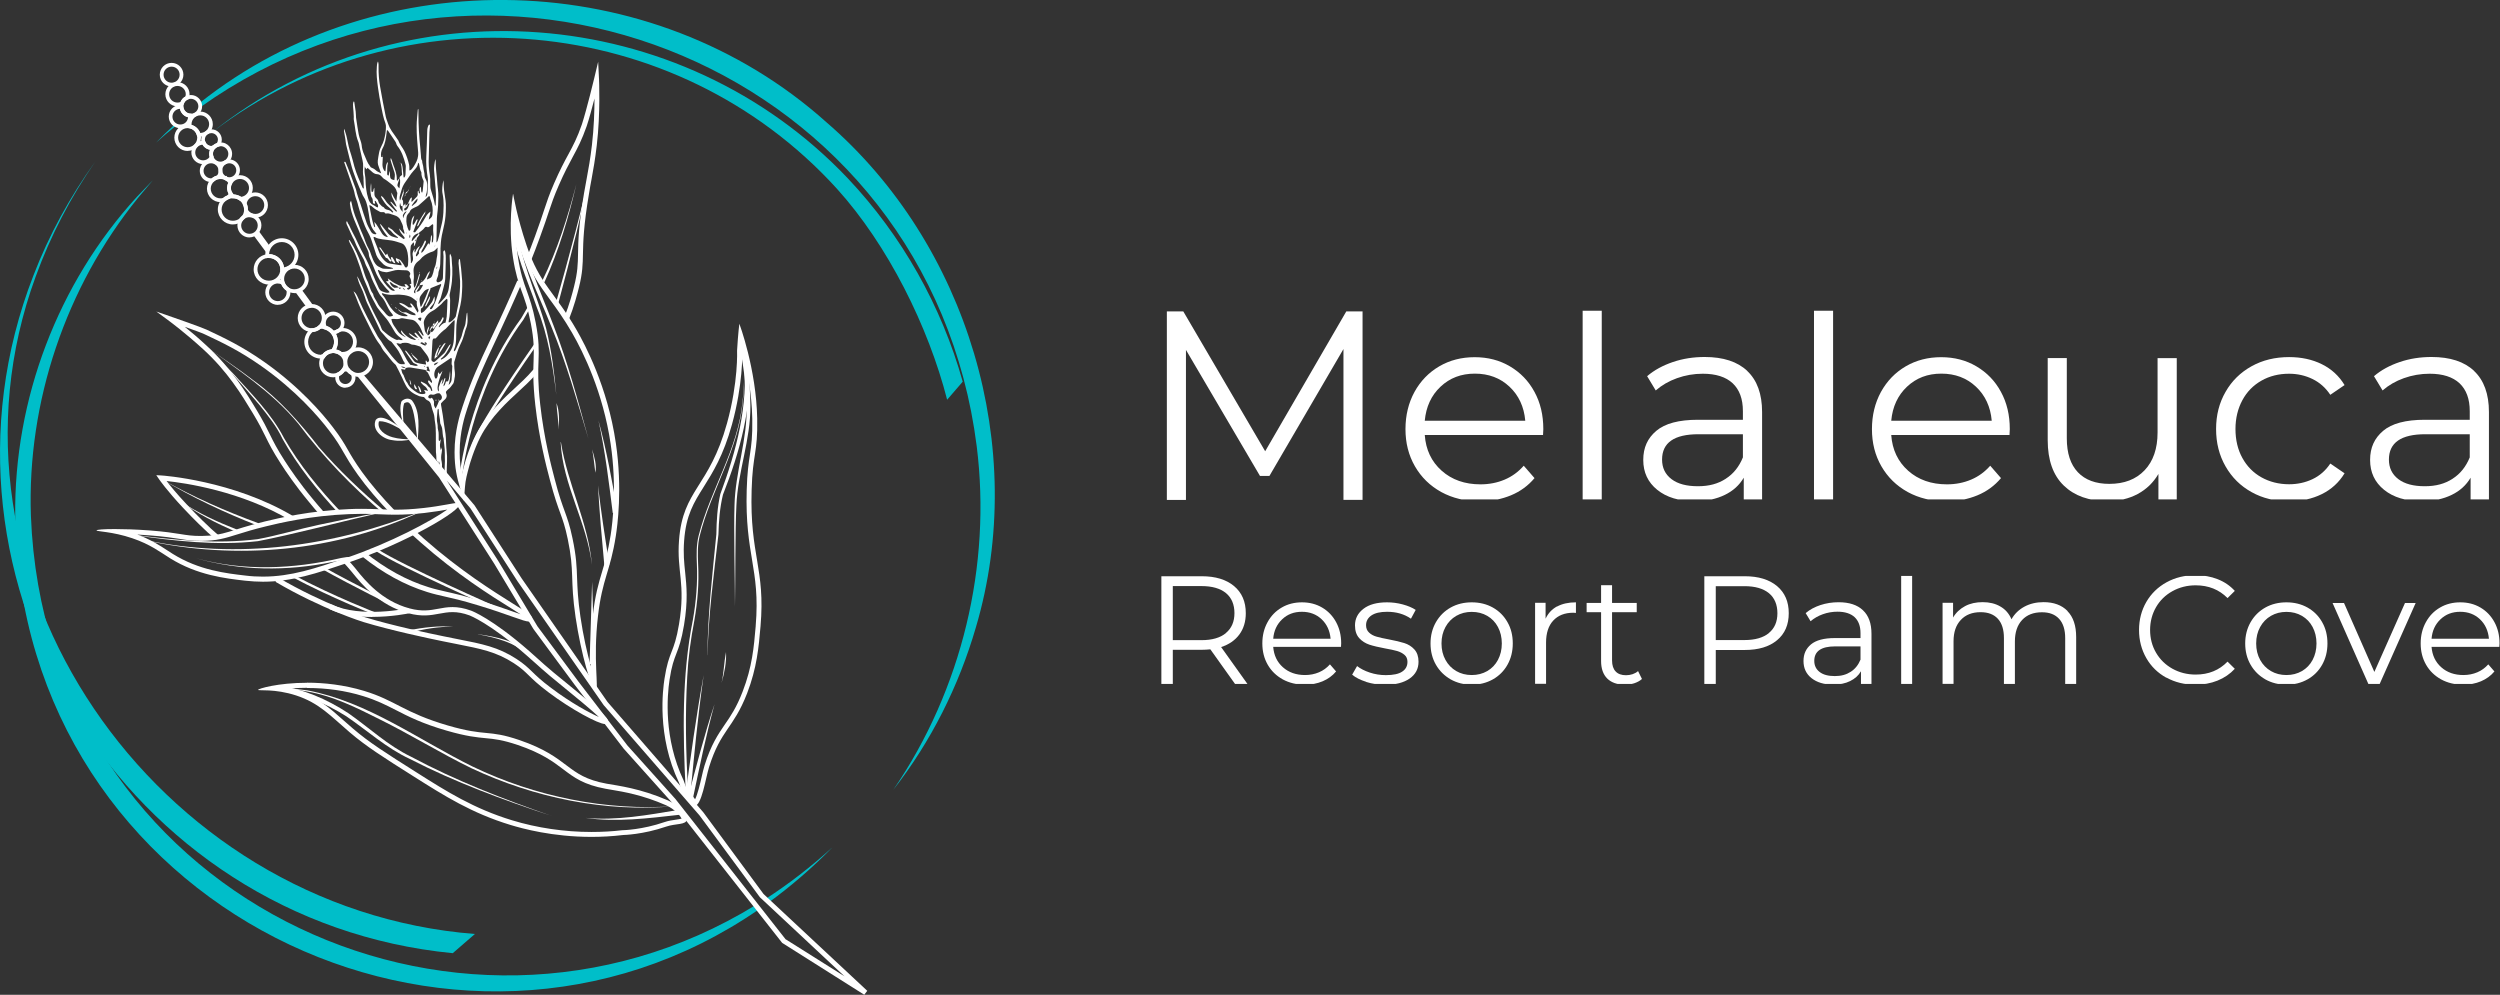 <svg xmlns="http://www.w3.org/2000/svg" xmlns:xlink="http://www.w3.org/1999/xlink" id="Layer_2" viewBox="0 0 264.43 105.22"><rect x="0" y="0" width="264.43" height="105.22" fill="#333333" stroke="none"/><defs><style>.cls-1{fill:none;}.cls-1,.cls-2,.cls-3,.cls-4{stroke-width:0px;}.cls-5{clip-path:url(#clippath-1);}.cls-2,.cls-3{fill:#fff;}.cls-3{fill-rule:evenodd;}.cls-6{clip-path:url(#clippath);}.cls-4{fill:#00bec9;}</style><clipPath id="clippath"><rect class="cls-1" x="123.31" y="32.87" width="140.29" height="19.95"></rect></clipPath><clipPath id="clippath-1"><rect class="cls-1" x="122.83" y="60.92" width="141.61" height="11.42"></rect></clipPath></defs><g id="Layer_1-2"><g class="cls-6"><path class="cls-2" d="m144.12,32.93v19.94h-2.02v-15.95l-7.83,13.42h-1l-7.83-13.33v15.87h-2.02v-19.94h1.74l8.66,14.79,8.58-14.79h1.74Z"></path><path class="cls-2" d="m163.24,46.01h-12.54c.11,1.56.71,2.82,1.79,3.78,1.08.96,2.45,1.44,4.1,1.44.93,0,1.78-.17,2.56-.5.78-.33,1.45-.82,2.02-1.47l1.14,1.31c-.67.8-1.5,1.41-2.49,1.82s-2.09.63-3.29.63c-1.54,0-2.9-.33-4.09-.98-1.19-.66-2.11-1.56-2.78-2.72-.67-1.16-1-2.47-1-3.93s.32-2.77.95-3.93c.64-1.16,1.51-2.06,2.62-2.71s2.36-.97,3.75-.97,2.63.32,3.73.97,1.97,1.54,2.59,2.69c.63,1.15.94,2.46.94,3.95l-.03.63Zm-10.87-5.11c-.98.92-1.53,2.12-1.67,3.6h10.63c-.13-1.48-.69-2.68-1.67-3.6-.98-.92-2.2-1.38-3.66-1.38s-2.65.46-3.63,1.38Z"></path><path class="cls-2" d="m167.4,31.74h2.02v21.14h-2.02v-21.14Z"></path><path class="cls-2" d="m184.81,39.24c1.04.98,1.57,2.43,1.57,4.34v9.29h-1.94v-2.34c-.46.78-1.12,1.39-2.01,1.82s-1.93.66-3.15.66c-1.67,0-3-.4-3.99-1.2-.99-.8-1.48-1.85-1.48-3.16s.46-2.3,1.38-3.08,2.39-1.17,4.4-1.17h4.76v-.91c0-1.29-.36-2.27-1.08-2.95-.72-.67-1.78-1.01-3.16-1.01-.95,0-1.86.16-2.73.47-.87.31-1.62.75-2.25,1.3l-.91-1.51c.76-.65,1.67-1.14,2.73-1.5s2.18-.53,3.36-.53c1.96,0,3.46.49,4.5,1.47Zm-2.28,11.4c.82-.52,1.42-1.28,1.82-2.26v-2.45h-4.7c-2.56,0-3.85.89-3.85,2.68,0,.87.33,1.56,1,2.07s1.6.75,2.79.75,2.12-.26,2.93-.78Z"></path><path class="cls-2" d="m191.87,31.74h2.02v21.14h-2.02v-21.14Z"></path><path class="cls-2" d="m212.58,46.01h-12.54c.11,1.56.71,2.82,1.79,3.78,1.08.96,2.45,1.44,4.1,1.44.93,0,1.78-.17,2.56-.5.78-.33,1.45-.82,2.02-1.47l1.14,1.31c-.67.8-1.5,1.41-2.49,1.82s-2.09.63-3.29.63c-1.54,0-2.9-.33-4.09-.98-1.19-.66-2.11-1.56-2.78-2.72-.67-1.16-1-2.47-1-3.93s.32-2.77.95-3.93c.64-1.16,1.51-2.06,2.62-2.71s2.36-.97,3.75-.97,2.63.32,3.73.97,1.97,1.54,2.59,2.69c.63,1.15.94,2.46.94,3.95l-.03.63Zm-10.87-5.11c-.98.92-1.53,2.12-1.67,3.6h10.63c-.13-1.48-.69-2.68-1.67-3.6-.98-.92-2.2-1.38-3.66-1.38s-2.65.46-3.63,1.38Z"></path><path class="cls-2" d="m230.24,37.89v14.98h-1.94v-2.74c-.53.91-1.26,1.62-2.19,2.12s-1.99.75-3.19.75c-1.96,0-3.5-.55-4.63-1.64-1.13-1.09-1.7-2.69-1.7-4.8v-8.69h2.02v8.49c0,1.58.39,2.77,1.17,3.59.78.82,1.89,1.23,3.33,1.23,1.58,0,2.82-.48,3.73-1.44.91-.96,1.37-2.29,1.37-4v-7.86h2.02Z"></path><path class="cls-2" d="m238.15,52.05c-1.17-.65-2.08-1.55-2.75-2.72-.67-1.17-1-2.48-1-3.95s.33-2.77,1-3.93c.66-1.16,1.58-2.06,2.75-2.71s2.49-.97,3.97-.97c1.29,0,2.45.25,3.46.75,1.02.5,1.82,1.24,2.41,2.21l-1.51,1.03c-.49-.74-1.12-1.3-1.88-1.67-.76-.37-1.59-.56-2.48-.56-1.08,0-2.06.24-2.92.73s-1.54,1.17-2.02,2.07c-.48.89-.73,1.91-.73,3.05s.24,2.18.73,3.06c.48.88,1.16,1.57,2.02,2.05s1.84.73,2.92.73c.89,0,1.72-.18,2.48-.54.76-.36,1.39-.91,1.88-1.65l1.51,1.03c-.59.97-1.4,1.71-2.42,2.21s-2.17.75-3.45.75c-1.48,0-2.81-.32-3.97-.97Z"></path><path class="cls-2" d="m261.69,39.24c1.04.98,1.57,2.43,1.57,4.34v9.29h-1.94v-2.34c-.46.78-1.12,1.39-2.01,1.82s-1.93.66-3.15.66c-1.67,0-3-.4-3.99-1.2-.99-.8-1.48-1.85-1.48-3.16s.46-2.3,1.38-3.08,2.39-1.17,4.4-1.17h4.76v-.91c0-1.29-.36-2.27-1.08-2.95-.72-.67-1.78-1.01-3.16-1.01-.95,0-1.86.16-2.73.47-.87.31-1.62.75-2.25,1.3l-.91-1.51c.76-.65,1.67-1.14,2.73-1.5s2.18-.53,3.36-.53c1.96,0,3.46.49,4.5,1.47Zm-2.28,11.4c.82-.52,1.42-1.28,1.82-2.26v-2.45h-4.7c-2.56,0-3.85.89-3.85,2.68,0,.87.33,1.56,1,2.07s1.6.75,2.79.75,2.12-.26,2.93-.78Z"></path></g><g class="cls-5"><path class="cls-2" d="m130.63,72.34l-2.61-3.66c-.29.03-.6.05-.91.05h-3.06v3.62h-1.21v-11.4h4.27c1.46,0,2.59.35,3.42,1.04.83.7,1.24,1.65,1.24,2.87,0,.89-.23,1.64-.68,2.25s-1.09,1.06-1.93,1.33l2.79,3.91h-1.32Zm-.96-5.39c.6-.5.9-1.2.9-2.1s-.3-1.63-.9-2.12-1.46-.74-2.59-.74h-3.03v5.72h3.03c1.13,0,1.99-.25,2.59-.75Z"></path><path class="cls-2" d="m141.83,68.42h-7.16c.07.89.41,1.61,1.03,2.16.62.55,1.4.82,2.34.82.53,0,1.02-.1,1.47-.29s.83-.47,1.16-.84l.65.75c-.38.46-.86.8-1.42,1.04-.57.24-1.2.36-1.88.36-.88,0-1.66-.19-2.34-.56-.68-.38-1.21-.89-1.59-1.55-.38-.66-.57-1.41-.57-2.25s.18-1.58.55-2.25c.36-.66.86-1.18,1.5-1.55.63-.37,1.35-.55,2.14-.55s1.5.18,2.13.55c.63.37,1.12.88,1.48,1.54.36.66.54,1.41.54,2.25l-.02.36Zm-6.21-2.92c-.56.53-.88,1.21-.95,2.06h6.07c-.08-.85-.39-1.53-.95-2.06-.56-.53-1.26-.79-2.09-.79s-1.52.26-2.08.79Z"></path><path class="cls-2" d="m144.51,72.12c-.63-.2-1.13-.45-1.49-.76l.52-.91c.36.28.81.51,1.35.69.54.18,1.11.27,1.69.27.78,0,1.36-.12,1.73-.37.37-.24.56-.59.56-1.03,0-.31-.1-.56-.31-.74-.21-.18-.47-.32-.78-.41-.32-.09-.73-.18-1.25-.27-.69-.13-1.25-.26-1.68-.4-.42-.14-.79-.37-1.08-.69-.3-.33-.45-.78-.45-1.35,0-.72.3-1.3.9-1.76.6-.46,1.43-.68,2.49-.68.55,0,1.11.07,1.66.22s1.01.34,1.37.58l-.5.93c-.71-.49-1.55-.73-2.52-.73-.74,0-1.29.13-1.67.39-.37.26-.56.6-.56,1.03,0,.33.11.59.32.78.21.2.47.34.79.43.31.09.75.19,1.3.29.68.13,1.23.26,1.64.39.41.13.77.35,1.06.67.29.32.44.75.44,1.3,0,.75-.31,1.34-.94,1.78s-1.49.66-2.6.66c-.7,0-1.36-.1-2-.3Z"></path><path class="cls-2" d="m153.44,71.86c-.66-.38-1.18-.89-1.56-1.55-.38-.66-.57-1.41-.57-2.25s.19-1.58.57-2.25c.38-.66.9-1.18,1.56-1.55.66-.37,1.41-.55,2.23-.55s1.57.18,2.23.55c.66.37,1.18.89,1.55,1.55.38.66.56,1.41.56,2.25s-.19,1.59-.56,2.25c-.37.66-.89,1.18-1.55,1.55-.66.37-1.41.56-2.23.56s-1.57-.19-2.23-.56Zm3.87-.88c.48-.28.86-.67,1.13-1.18.27-.51.41-1.09.41-1.74s-.14-1.23-.41-1.74c-.27-.51-.65-.9-1.13-1.18-.48-.28-1.03-.42-1.64-.42s-1.15.14-1.64.42c-.48.28-.86.67-1.14,1.18-.28.51-.42,1.09-.42,1.74s.14,1.23.42,1.74c.28.51.66.9,1.14,1.18.48.28,1.03.42,1.64.42s1.15-.14,1.64-.42Z"></path><path class="cls-2" d="m164.7,64.15c.54-.29,1.2-.44,1.99-.44v1.12l-.28-.02c-.9,0-1.61.28-2.12.83-.51.55-.76,1.33-.76,2.33v4.36h-1.16v-8.57h1.11v1.68c.27-.58.68-1.01,1.21-1.3Z"></path><path class="cls-2" d="m173.67,71.82c-.22.2-.49.34-.81.45-.32.1-.65.15-1,.15-.8,0-1.42-.22-1.86-.65-.43-.43-.65-1.05-.65-1.84v-5.18h-1.53v-.98h1.53v-1.87h1.16v1.87h2.61v.98h-2.61v5.11c0,.51.13.9.38,1.16.25.27.62.4,1.1.4.24,0,.47-.04.69-.11.22-.08.42-.18.58-.33l.41.83Z"></path><path class="cls-2" d="m187.96,61.99c.83.7,1.24,1.65,1.24,2.87s-.41,2.17-1.24,2.86-1.96,1.03-3.42,1.03h-3.06v3.6h-1.21v-11.4h4.27c1.46,0,2.59.35,3.42,1.04Zm-.86,4.96c.6-.49.9-1.19.9-2.09s-.3-1.63-.9-2.12-1.46-.74-2.59-.74h-3.03v5.7h3.03c1.13,0,1.99-.25,2.59-.74Z"></path><path class="cls-2" d="m197.05,64.55c.6.56.9,1.39.9,2.48v5.31h-1.11v-1.34c-.26.45-.64.79-1.15,1.04-.5.25-1.1.37-1.8.37-.96,0-1.71-.23-2.28-.68s-.85-1.06-.85-1.81.26-1.31.79-1.76c.53-.44,1.37-.67,2.52-.67h2.72v-.52c0-.74-.21-1.3-.62-1.69-.41-.38-1.02-.58-1.81-.58-.54,0-1.06.09-1.56.27-.5.18-.93.43-1.29.74l-.52-.86c.43-.37.96-.65,1.56-.85.61-.2,1.25-.3,1.92-.3,1.12,0,1.98.28,2.57.84Zm-1.3,6.51c.47-.3.81-.73,1.04-1.29v-1.4h-2.69c-1.46,0-2.2.51-2.2,1.53,0,.5.19.89.57,1.18.38.29.91.43,1.6.43s1.21-.15,1.68-.45Z"></path><path class="cls-2" d="m201.09,60.26h1.16v12.08h-1.16v-12.08Z"></path><path class="cls-2" d="m218.68,64.64c.61.62.92,1.53.92,2.74v4.97h-1.16v-4.85c0-.89-.21-1.57-.64-2.04s-1.03-.7-1.82-.7c-.89,0-1.59.27-2.1.82-.51.55-.76,1.3-.76,2.27v4.49h-1.16v-4.85c0-.89-.21-1.57-.64-2.04s-1.04-.7-1.83-.7c-.88,0-1.58.27-2.09.82-.52.55-.77,1.3-.77,2.27v4.49h-1.16v-8.57h1.11v1.56c.3-.52.73-.92,1.27-1.21s1.17-.42,1.87-.42,1.34.15,1.86.46c.53.3.92.75,1.18,1.35.31-.56.77-1.01,1.36-1.33.59-.32,1.27-.48,2.03-.48,1.07,0,1.92.31,2.53.93Z"></path><path class="cls-2" d="m229.15,71.69c-.91-.5-1.62-1.19-2.13-2.08s-.77-1.88-.77-2.97.26-2.09.77-2.97,1.23-1.58,2.14-2.08c.91-.5,1.93-.75,3.06-.75.85,0,1.63.14,2.34.42.72.28,1.33.7,1.82,1.24l-.77.76c-.89-.9-2.01-1.35-3.37-1.35-.9,0-1.72.21-2.46.62-.74.41-1.32.98-1.73,1.69s-.63,1.52-.63,2.41.21,1.69.63,2.41c.42.72,1,1.28,1.73,1.69.74.41,1.56.62,2.46.62,1.37,0,2.49-.46,3.37-1.37l.77.76c-.5.54-1.11.96-1.83,1.25-.72.29-1.51.43-2.35.43-1.13,0-2.15-.25-3.05-.75Z"></path><path class="cls-2" d="m239.61,71.86c-.66-.38-1.18-.89-1.56-1.55-.38-.66-.57-1.41-.57-2.25s.19-1.58.57-2.25c.38-.66.9-1.18,1.56-1.55.66-.37,1.41-.55,2.23-.55s1.57.18,2.23.55c.66.37,1.18.89,1.55,1.55.38.66.56,1.41.56,2.25s-.19,1.59-.56,2.25c-.37.66-.89,1.18-1.55,1.55-.66.37-1.41.56-2.23.56s-1.57-.19-2.23-.56Zm3.87-.88c.48-.28.86-.67,1.13-1.18.27-.51.41-1.09.41-1.74s-.14-1.23-.41-1.74c-.27-.51-.65-.9-1.13-1.18-.48-.28-1.03-.42-1.64-.42s-1.15.14-1.64.42c-.48.28-.86.67-1.14,1.18-.28.51-.42,1.09-.42,1.74s.14,1.23.42,1.74c.28.51.66.9,1.14,1.18.48.28,1.03.42,1.64.42s1.15-.14,1.64-.42Z"></path><path class="cls-2" d="m255.51,63.78l-3.81,8.57h-1.19l-3.79-8.57h1.21l3.21,7.29,3.24-7.29h1.14Z"></path><path class="cls-2" d="m264.35,68.42h-7.16c.07.89.41,1.61,1.03,2.16.62.55,1.4.82,2.34.82.53,0,1.02-.1,1.47-.29s.83-.47,1.16-.84l.65.75c-.38.46-.86.8-1.42,1.04-.57.24-1.2.36-1.88.36-.88,0-1.66-.19-2.34-.56-.68-.38-1.21-.89-1.59-1.55-.38-.66-.57-1.41-.57-2.25s.18-1.58.55-2.25c.36-.66.86-1.18,1.5-1.55.63-.37,1.35-.55,2.14-.55s1.5.18,2.13.55c.63.37,1.12.88,1.48,1.54.36.66.54,1.41.54,2.25l-.02.36Zm-6.21-2.92c-.56.53-.88,1.21-.95,2.06h6.07c-.08-.85-.39-1.53-.95-2.06-.56-.53-1.26-.79-2.09-.79s-1.52.26-2.08.79Z"></path></g><path class="cls-4" d="m80.28,96.18c-31.97,22.07-78.13-.16-78.67-41.57-.15-12.38,4.52-24.66,12.86-33.78,0,0,1.69-1.76,1.69-1.76l-1.57,1.87C6.98,30.33,2.85,42.5,3.27,54.57c1.54,39.96,44.84,60.7,76.66,41.16"></path><path class="cls-4" d="m80.97,95.09c2.43-1.57,4.79-3.39,7.06-5.45h0c-2.14,2.18-4.37,4.1-6.69,5.79"></path><path class="cls-4" d="m47.89,100.82C13.34,97.47-9.02,61.52,3.53,29.15c1.65-4.29,3.87-8.35,6.56-12.07-2.62,3.77-4.75,7.86-6.31,12.16-11.68,31.83,12.62,66.89,46.45,69.55,0,0-2.34,2.03-2.34,2.03h0Z"></path><path class="cls-4" d="m22.44,13.99C42.55-2.07,72.03.25,89.69,18.88c5.71,6.05,9.89,13.47,12.14,21.49,0,0-1.65,1.91-1.65,1.91-1.99-7.76-6.27-16.36-11.66-22.32C71.51,1.25,42.55-1.38,22.44,13.99h0Z"></path><path class="cls-4" d="m18.55,13.35c-.69.56-1.38,1.14-2.05,1.74h0c.63-.65,1.27-1.27,1.93-1.88"></path><path class="cls-4" d="m21.12,10.89c19.08-15.17,47.84-14.5,66.29,2.04,14.95,12.89,21.42,34.49,15.81,53.43-1.81,6.23-4.77,12.11-8.73,17.17,7.27-10.62,10.39-23.77,8.82-36.32C98.26,7.32,52.73-11.1,21.23,11.31"></path><path class="cls-2" d="m78.51,37.05c.48,1.85,1.01,4.48,1.06,7.25.03,1.92-.1,2.79-.25,3.79-.13.88-.29,1.88-.34,3.74-.1,3.4.26,5.53.57,7.41.33,1.99.64,3.87.38,6.97v.03c-.19,2.21-.37,4.3-1.38,6.91-.65,1.69-1.28,2.61-1.89,3.49-.71,1.04-1.45,2.12-2.14,4.33-.11.34-.21.79-.32,1.27-.14.62-.42,1.8-.68,2.3-.02-.03-.04-.06-.06-.08-.14-.2-.26-.37-.39-.48-.39-.33-.55-.8-.65-1.12-.04-.11-.07-.21-.11-.3-2.13-4.48-1.75-8.96-1.49-10.67.22-1.48.47-2.1.72-2.76.27-.69.54-1.41.81-3.02.43-2.59.27-4.1.12-5.56-.11-1.03-.21-2-.11-3.35.2-2.73,1.03-4.04,2.07-5.7.97-1.55,2.08-3.31,2.99-6.6,1.17-4.25,1.1-7.46,1.08-7.81,0-.01,0-.02,0-.04m-.3-2.8s-.13.97-.24,2.83c0,0,.15,3.29-1.06,7.68-1.88,6.81-4.68,6.98-5.08,12.4-.25,3.33.72,4.55,0,8.86-.52,3.14-1.07,2.74-1.54,5.79-.16,1.07-.84,5.99,1.54,10.98.12.25.25,1.06.9,1.6.19.16.56.86.73.86,0,0,0,0,0,0,.77,0,1.17-2.9,1.55-4.12,1.25-3.98,2.56-4.04,4.02-7.79,1.04-2.7,1.23-4.89,1.42-7.09.53-6.13-1.15-7.48-.94-14.41.11-3.91.66-3.88.59-7.56-.1-5.29-1.89-10.04-1.89-10.04h0Z"></path><path class="cls-2" d="m32.49,72.77c2.06,0,4.04.28,5.89.85,1.45.44,2.44.95,3.48,1.48,1.3.67,2.78,1.43,5.38,2.18,2.1.61,3.19.71,4.14.8.94.09,1.75.17,3.39.72,2.56.87,3.74,1.77,4.79,2.56,1.16.88,2.17,1.64,4.5,2.07.17.03.36.06.58.1,1.33.22,3.33.56,5.8,1.64.89.39,1.52,1.11,1.65,1.42-.15.04-.41.08-.6.11-.37.05-.78.11-1.19.25-2.38.82-4.36.86-4.38.86h-.03s-.03,0-.03,0c-1.08.13-2.19.19-3.3.19-2.85,0-5.76-.43-8.41-1.24-4.04-1.23-6.95-3.07-10.03-5.02-3.37-2.13-5.06-3.2-6.79-4.68-.36-.31-.7-.6-1.02-.89-1.46-1.3-2.72-2.42-4.83-3.11-.28-.09-.54-.17-.8-.23.54-.05,1.15-.08,1.79-.08m0-.53c-3.04,0-5.17.62-5.17.75,0,.12,1.75-.15,4.02.59,2.45.8,3.67,2.19,5.67,3.9,1.76,1.5,3.46,2.58,6.85,4.72,3.15,1.99,6.05,3.83,10.16,5.08,1.26.38,4.43,1.26,8.57,1.26,1.06,0,2.19-.06,3.36-.2,0,0,2.04-.03,4.54-.89.98-.34,2.16-.16,2.17-.76.01-.54-.93-1.55-1.99-2.01-2.94-1.28-5.27-1.55-6.5-1.77-4.3-.79-3.81-2.76-9.21-4.61-3.37-1.15-3.43-.34-7.56-1.54-4.64-1.35-5.55-2.66-8.86-3.66-2.16-.65-4.26-.87-6.05-.87h0Z"></path><path class="cls-2" d="m54.54,24.15c.17.62.38,1.29.62,2,.89,2.64,1.87,3.98,3.01,5.54.69.94,1.47,2.01,2.35,3.53,1.18,2.05,3.27,6.29,4.07,11.74.66,4.46.22,8.23,0,9.64-.27,1.73-.59,2.81-.9,3.85-.38,1.27-.74,2.47-.99,4.67-.25,2.18-.24,4.03-.2,5.37-.38-1.34-.81-3.21-1.11-5.27-.27-1.85-.31-3.01-.35-4.03-.04-1.25-.08-2.34-.49-4.27-.29-1.39-.53-2.03-.82-2.84-.28-.77-.6-1.63-1.07-3.45-.36-1.38-1.12-4.26-1.52-7.84-.26-2.3-.22-3.52-.18-4.59.04-1.16.07-2.15-.3-4.08-.31-1.61-.64-2.51-.95-3.38-.34-.94-.66-1.82-.93-3.57-.16-1.06-.23-2.12-.23-3.05m-.29-3.6s-.54,3.26,0,6.73c.53,3.4,1.25,3.65,1.89,6.97.69,3.6-.07,3.77.47,8.62.4,3.54,1.13,6.36,1.54,7.91.99,3.75,1.33,3.6,1.89,6.26.74,3.51.23,4.2.83,8.27.58,3.92,1.69,7.68,2.12,7.68,0,0,0,0,.01,0,.37-.06-.31-3.11.24-7.79.46-4.01,1.3-4.69,1.89-8.5.15-.96.72-4.93,0-9.8-.88-6.01-3.29-10.46-4.13-11.93-2.31-4.03-3.92-4.83-5.31-8.98-1.02-3.02-1.42-5.43-1.42-5.43h0Z"></path><path class="cls-2" d="m47.32,53.89c-1.71,1.22-5.99,3.52-10.72,5.13-3.25,1.1-5.81,1.97-8.8,1.97-.61,0-1.21-.03-1.83-.11-2.07-.24-4.91-.56-7.69-2.29-.19-.12-.39-.25-.59-.38-.78-.51-1.75-1.14-3.16-1.67.4.02.8.05,1.19.08,1.64.12,2.54.27,3.27.38.73.12,1.3.21,2.23.21h.1c1.62-.01,2.49-.28,3.8-.69.76-.24,1.7-.53,3.06-.86,1.27-.31,4.63-1.12,8.75-1.28.47-.02.91-.03,1.36-.03.73,0,1.33.02,1.91.05.55.02,1.07.04,1.65.04.95,0,1.91-.06,3.03-.18,1.03-.12,1.85-.26,2.46-.37m1.04-.69c-.48,0-1.65.32-3.56.53-1.24.14-2.16.18-2.97.18-1.2,0-2.15-.09-3.57-.09-.41,0-.87,0-1.38.03-4.09.16-7.42.95-8.86,1.3-3.71.9-4.28,1.52-6.73,1.54-.03,0-.07,0-.1,0-1.77,0-2.13-.34-5.45-.59-1.37-.1-2.65-.14-3.63-.14-1.16,0-1.91.06-1.92.14,0,.13,1.66.11,3.78.83,1.93.65,3,1.5,4.02,2.13,2.89,1.79,5.83,2.12,7.91,2.36.65.07,1.28.11,1.89.11,3.07,0,5.69-.89,8.97-2,6.21-2.11,12.1-5.57,11.82-6.24-.02-.06-.1-.08-.23-.08h0Z"></path><path class="cls-2" d="m49.06,52.95l-.41-1.38c-.3-1.01-.57-2.06-.57-3.74,0-2.26.57-3.98.84-4.81.92-2.79,1.81-4.68,2.94-7.07.47-.99.98-2.07,1.56-3.35.41-.9.84-1.86,1.3-2.93l.49.21c-.46,1.07-.89,2.03-1.3,2.94-.58,1.28-1.09,2.36-1.56,3.36-1.12,2.37-2.01,4.25-2.92,7.01-.26.8-.81,2.47-.81,4.64,0,.97.09,1.72.23,2.37.09-.37.19-.77.33-1.26.02-.06.43-1.57,1.18-3,1.13-2.17,2.93-3.82,4.25-5.03.28-.26.54-.49.76-.71.37-.36.73-.74,1.07-1.14l.4.35c-.35.41-.72.81-1.11,1.18-.23.22-.49.46-.77.72-1.29,1.18-3.05,2.79-4.13,4.88-.72,1.39-1.13,2.88-1.14,2.9-.3,1.09-.46,1.69-.51,2.43l-.11,1.43Z"></path><path class="cls-2" d="m60.15,33.84l-.49-.2c.59-1.48.9-2.69,1.06-3.34.38-1.52.4-2.34.42-3.48.02-1.32.06-2.97.64-6.42.1-.58.19-1.07.28-1.54.2-1.08.37-2,.55-3.52.21-1.79.27-3.6.27-4.92-.25.98-.56,2.13-.82,2.91-.52,1.48-.96,2.31-1.48,3.27-.41.77-.88,1.63-1.48,3.01-.53,1.22-.73,1.83-1.04,2.75-.22.66-.49,1.48-.97,2.79-.3.82-.61,1.64-.93,2.43l-.49-.2c.32-.79.63-1.6.93-2.42.48-1.3.74-2.11.96-2.77.3-.9.51-1.56,1.05-2.8.61-1.4,1.08-2.28,1.5-3.05.53-.98.94-1.75,1.44-3.19.52-1.61,1.28-4.78,1.29-4.82l.43-1.8.09,1.85s.17,3.56-.24,7.01c-.18,1.53-.35,2.47-.55,3.56-.09.47-.18.96-.27,1.54-.58,3.41-.61,5.04-.64,6.35-.02,1.13-.04,2.03-.43,3.59-.17.67-.48,1.91-1.08,3.42Z"></path><path class="cls-2" d="m33.93,54.57c-.47-.53-.89-1.04-1.26-1.49-1.38-1.65-2.46-3.24-2.97-4.04-.87-1.35-1.24-2.09-1.62-2.87-.33-.66-.66-1.34-1.33-2.45-1.19-1.97-2.67-4.42-5.27-6.79-1.93-1.76-3.51-2.92-3.52-2.93l-1.43-1.05,1.67.58c.13.04,3.07,1.07,3.66,1.34,1.83.86,3.73,1.75,6.09,3.41,3.72,2.62,6.15,5.45,7.26,6.91.86,1.12,1.21,1.74,1.59,2.4.35.61.7,1.23,1.49,2.33.91,1.27,2.12,2.69,3.5,4.12l-.38.37c-1.4-1.45-2.63-2.89-3.55-4.18-.8-1.12-1.18-1.79-1.52-2.38-.37-.64-.71-1.25-1.55-2.34-1.09-1.43-3.48-4.21-7.15-6.79-2.33-1.64-4.2-2.52-6.01-3.37-.29-.14-1.23-.48-2.08-.78.62.5,1.42,1.17,2.28,1.97,2.65,2.42,4.22,5.01,5.36,6.91.68,1.13,1.02,1.82,1.35,2.49.38.77.74,1.5,1.59,2.82.51.79,1.57,2.36,2.93,3.99.37.45.79.95,1.26,1.48l-.4.35Z"></path><path class="cls-2" d="m55.93,65.74c-.28,0-.76-.17-1.7-.5-.87-.31-2.06-.73-3.61-1.2-1.8-.55-2.8-.77-3.6-.95-.61-.14-1.13-.25-1.83-.47-2.39-.74-4.72-2.02-6.94-3.81l.33-.41c2.16,1.74,4.43,2.99,6.76,3.71.67.21,1.19.32,1.79.46.81.18,1.82.41,3.64.96,1.57.48,2.76.9,3.63,1.21.24.08.46.16.66.23-.3-.19-.66-.42-1.03-.65-2.12-1.32-5.67-3.54-9.54-6.95-.34-.3-.67-.6-.98-.88l.36-.39c.31.29.63.58.97.88,3.84,3.38,7.36,5.58,9.47,6.9,1.76,1.1,2.12,1.33,1.93,1.7-.06.12-.15.18-.32.18Z"></path><path class="cls-2" d="m22.83,57.08c-.3-.26-.59-.52-.88-.78-.29-.27-1.33-1.24-2.61-2.61-1.72-1.84-2.47-2.94-2.5-2.98l-.31-.45.54.03c.08,0,7.58.51,13.95,4.31l-.27.46c-5.24-3.13-11.26-3.99-13.13-4.18.38.49,1.06,1.34,2.11,2.45,1.27,1.36,2.3,2.32,2.58,2.58.29.26.58.52.87.77l-.35.4Z"></path><path class="cls-2" d="m63.99,76.58c-.69,0-3.56-1.53-6.01-3.38-1.09-.82-1.64-1.36-2.08-1.79-.45-.44-.81-.78-1.56-1.27-1.86-1.2-3.45-1.51-6.09-2.03-.46-.09-.96-.19-1.5-.3-1.52-.31-5.38-1.13-8.29-2.01-.04-.01-4.35-1.34-9.32-4.26l.27-.46c4.92,2.88,9.17,4.19,9.21,4.21,2.88.88,6.72,1.69,8.24,2,.54.11,1.03.21,1.49.3,2.7.53,4.32.84,6.27,2.1.8.52,1.19.9,1.65,1.34.45.44.96.94,2.03,1.74,2.11,1.59,4.07,2.64,5.05,3.07-.81-.77-2.52-2.17-3.76-3.18-1.01-.82-1.88-1.54-2.34-1.96l-.4-.36s-.65-.58-1.21-1.07c-3.83-3.36-5.96-4.17-5.98-4.18-1.39-.51-2.26-.35-3.19-.18-.91.17-1.84.34-3.29-.05-3.11-.84-4.96-3.12-5.85-4.22l-.19-.23c-.26-.31-.54-.63-.82-.93l.39-.36c.29.31.57.63.84.95l.19.24c.85,1.06,2.63,3.25,5.57,4.04,1.33.36,2.2.2,3.05.04.95-.18,1.94-.36,3.47.2.09.03,2.22.84,6.15,4.28.56.49,1.21,1.08,1.21,1.08l.39.35c.47.43,1.38,1.17,2.34,1.95,4.43,3.62,4.55,3.86,4.33,4.19l-.06.1-.15.04s-.04,0-.06,0Z"></path><path class="cls-2" d="m91.42,105.22l-8.69-5.49-11.69-14.88-5.07-5.66-5.21-6.79-4.34-5.87-4.16-6.93-5.82-9.1-8.64-10.71.41-.33.05.07.06-.05,11.87,13.97,4.98,7.72,9.09,13.08,10.13,11.67,6.37,8.64,10.97,10.24-.32.42Zm-8.3-5.86l6.21,3.91-8.95-8.36-6.39-8.66-10.14-11.67-9.12-13.11-4.97-7.7-2.5-2.94,5.44,8.5,4.15,6.92,4.33,5.84,5.19,6.77,5.07,5.65,11.67,14.86Z"></path><path class="cls-2" d="m72.52,83.55c-.29-5.98-.42-12.06.76-17.95.35-1.96.52-3.96.43-5.95-.04-1-.06-2.02.19-3,1.23-4.85,4.19-9.15,4.64-14.2.24-1.98.22-4,0-5.98.23,1.98.26,4,.03,5.98-.41,5.05-3.35,9.38-4.56,14.23-.24.97-.21,1.97-.17,2.97.11,2-.05,4.01-.4,5.99-.38,1.97-.65,3.94-.75,5.93-.23,3.98-.15,7.99.09,11.97l-.27.02h0Z"></path><path class="cls-2" d="m72.76,84.38c.89-3.31,1.73-6.64,2.82-9.9-.91,3.3-1.59,6.67-2.3,10.02,0,0-.52-.12-.52-.12h0Z"></path><path class="cls-2" d="m77.74,64.17c0-2.54-.14-8.24-.05-10.69.07-3.56,1.39-7.03,1.28-10.57-.06-2.35-.4-4.71-.87-7.02l.52-.11c.43,2.36.73,4.72.75,7.12.04,3.63-1.34,7-1.48,10.59-.13,2.41-.1,8.19-.15,10.68h0Z"></path><path class="cls-2" d="m76.32,72.23c.25-1.08.26-2.18.47-3.26.07,1.06-.18,2.25-.47,3.26h0Z"></path><path class="cls-2" d="m72.47,84.36c.58-4.33,1.17-8.66,1.96-12.95-.62,4.32-1.03,8.66-1.44,13.01,0,0-.53-.06-.53-.06h0Z"></path><path class="cls-2" d="m74.83,69.29c.02-4.27.52-8.53.94-12.77.02-1.41.1-2.87.42-4.26,1.69-4.54,2.99-9.39,2.49-14.26,0,0,.53-.05.53-.05.44,4.93-.98,9.91-2.74,14.37-.34,1.4-.44,2.78-.48,4.22-.49,4.25-1.06,8.48-1.15,12.76h0Z"></path><polygon class="cls-2" points="62.36 70.23 62.63 61.52 62.89 70.23 62.36 70.23 62.36 70.23"></polygon><path class="cls-2" d="m62.61,59.75c-.52-4.5-3.09-8.44-3.31-12.98,0,0,.03,0,.03,0,.69,4.42,2.92,8.57,3.28,12.99h0Z"></path><path class="cls-2" d="m59.06,45.45c.04-.94-.16-1.9-.2-2.82.33.88.3,1.92.2,2.82h0Z"></path><path class="cls-2" d="m58.85,41.81c-.38-3.14-.86-6.3-2.05-9.24-1.02-3.02-2.47-5.96-2.67-9.2,0,0,.53.04.53.04.21,3.92,2.11,7.58,3.11,11.35.57,2.31.87,4.69,1.08,7.06h0Z"></path><path class="cls-2" d="m63.92,59.79c-.26-2.81-.52-5.63-.67-8.45.32,2.81.76,5.6,1.2,8.38l-.53.07h0Z"></path><path class="cls-2" d="m62.63,47.53c.23.78.51,1.67.34,2.47-.12-.82-.17-1.68-.34-2.47h0Z"></path><path class="cls-2" d="m62.23,46.38c-1.18-3.97-2.33-7.98-3.91-11.82-1.54-3.88-3.5-7.64-4.2-11.79,0,0,.53-.02.53-.02.61,4.05,2.48,7.88,3.91,11.71,1.5,3.89,2.57,7.91,3.67,11.92h0Z"></path><path class="cls-2" d="m64.81,54.26c-.41-3.27-.8-6.55-1.51-9.78.88,3.19,1.44,6.45,2.03,9.7,0,0-.53.08-.53.08h0Z"></path><path class="cls-2" d="m39.38,65.26c-1.5,0-3.19-.19-4.57-.85l.23-.48c3.13,1.48,8.12.42,8.17.41l.11.52c-.12.03-1.86.39-3.94.39Z"></path><path class="cls-2" d="m71.88,86.18c-3.3.37-6.66.81-9.96.33,3.3.31,6.63-.31,9.88-.85,0,0,.09.52.09.52h0Z"></path><path class="cls-2" d="m58.32,86.29c-5.11-1.68-10.18-3.55-14.98-6.02-2.46-1.14-4.48-2.99-6.7-4.5-2.24-1.42-4.79-2.47-7.39-2.75l.03-.53c2.76.35,5.3,1.46,7.57,2.95,2.21,1.54,4.16,3.41,6.61,4.59,4.74,2.54,9.78,4.49,14.85,6.26h0Z"></path><path class="cls-2" d="m71.37,85.27c-7.34.67-14.82-.88-21.48-4-3.31-1.61-6.44-3.56-9.74-5.19-2.45-1.23-4.95-2.48-7.67-2.94-.88-.19-1.89-.2-2.73-.4.91.1,1.83.15,2.75.28,6.39,1.2,11.76,5.24,17.49,8.06,6.6,3.18,14.12,4.71,21.39,4.19h0Z"></path><path class="cls-2" d="m48.83,50.67l-.26-.02c0-.09.85-9.22,6.56-16.99l.79-1.36.23.13-.79,1.38c-5.67,7.72-6.51,16.77-6.51,16.87Z"></path><path class="cls-2" d="m49.86,47.43c-.07-.15-.06-1.4,6.66-11.05l.22.15c-6.65,9.55-6.63,10.77-6.63,10.82l-.25.08Z"></path><path class="cls-2" d="m57.35,29.72c1.59-3.26,2.71-6.76,3.62-10.27-.83,3.55-1.86,7.06-3.38,10.39,0,0-.24-.12-.24-.12h0Z"></path><path class="cls-2" d="m58.72,32.33c1.48-5.2,2.9-10.42,4.03-15.7-1.05,5.3-2.38,10.55-3.78,15.77,0,0-.26-.07-.26-.07h0Z"></path><path class="cls-2" d="m40.2,54.24c-3.55.8-9.5,2.36-12.92,3-4.41.5-8.86-.03-13.23-.65,0,0,0-.03,0-.03,4.36.55,8.82,1.02,13.19.47,1.87-.33,4.55-1.11,6.44-1.51,2.15-.42,4.38-.99,6.51-1.28h0Z"></path><path class="cls-2" d="m44.64,54.06c-9.05,4.29-19.63,5.25-29.37,3.07,0,0,0-.03,0-.03,9.8,2.13,20.18.69,29.37-3.05h0Z"></path><path class="cls-2" d="m37.09,59.18c-.56-.05-1.42.19-1.98.27-4.74.98-9.69.94-14.36-.4,5.01,1.38,10.3,1.15,15.33-.03.34-.06.73-.14,1.08-.09,0,0-.07.26-.07.26h0Z"></path><path class="cls-2" d="m41.53,64.08s-4.12-2.02-7.47-3.89l.13-.23c3.34,1.87,7.42,3.86,7.46,3.88l-.12.24Z"></path><path class="cls-2" d="m39.83,65.1s-4.44-1.68-9.02-4.11l.12-.23c4.56,2.42,8.94,4.08,8.98,4.1l-.09.25Z"></path><path class="cls-2" d="m27.27,55.6c-3.49-1.37-6.88-2.96-10.1-4.88,3.25,1.84,6.69,3.35,10.19,4.63,0,0-.09.25-.09.25h0Z"></path><path class="cls-2" d="m24.95,56.25c-2.06-.9-4.08-1.92-5.89-3.25,1.86,1.26,3.91,2.19,5.99,3.01,0,0-.1.25-.1.25h0Z"></path><path class="cls-2" d="m52.75,64.58c-.1-.05-10.33-4.54-12.95-6.27l.15-.22c2.6,1.72,12.81,6.2,12.91,6.24l-.11.24Z"></path><path class="cls-2" d="m35.84,54.32c-2.26-2.42-4.34-5.01-5.96-7.9-.6-1.3-1.53-2.45-2.43-3.58-2.82-3.28-5.7-6.68-9.34-9.06,2.49,1.5,4.51,3.67,6.54,5.72,1.93,2.13,4.08,4.29,5.39,6.83,1.64,2.85,3.74,5.42,6,7.8,0,0-.19.19-.19.19h0Z"></path><path class="cls-2" d="m40.58,54.33c-3.33-2.84-6.4-5.99-9.02-9.51-2.8-3.39-6.52-5.79-10.03-8.37,1.76,1.29,3.6,2.48,5.33,3.82,2.67,1.94,4.85,4.42,6.86,7.01,2.14,2.47,4.53,4.74,7.03,6.84,0,0-.17.2-.17.2h0Z"></path><path class="cls-2" d="m43.23,66.66c1.57-.29,3.16-.5,4.75-.36-1.58-.05-3.16.25-4.69.62,0,0-.06-.26-.06-.26h0Z"></path><path class="cls-2" d="m50.55,67.08c1.97.28,4.06.69,5.57,2.12,0,0-.2.18-.2.18-1.37-1.42-3.47-1.94-5.37-2.29h0Z"></path><path class="cls-2" d="m37.89,39.85c-.25,0-.49-.06-.7-.17-.21-.11-.39-.25-.52-.43-.21-.27-.33-.61-.33-.95,0-.86.7-1.56,1.55-1.56s1.56.7,1.56,1.56-.7,1.55-1.56,1.55Zm0-2.72c-.64,0-1.16.52-1.16,1.16,0,.26.09.51.25.71.1.13.23.24.38.32.16.08.34.13.52.13.64,0,1.16-.52,1.16-1.16s-.52-1.16-1.16-1.16Z"></path><path class="cls-2" d="m36.25,37.64c-.08,0-.16,0-.23-.02h-.05s-.04-.04-.04-.04c-.14-.11-.32-.19-.51-.22h-.05s-.04-.04-.04-.04c-.06-.05-.12-.11-.17-.16l-.12-.11.08-.14c.14-.22.22-.47.22-.74s-.08-.52-.22-.74l-.09-.13.11-.11c.08-.08.16-.16.24-.21.14-.1.3-.18.45-.22.97-.3,1.91.46,1.91,1.42,0,.82-.67,1.49-1.49,1.49Zm-.12-.41s.08,0,.12,0c.6,0,1.09-.49,1.09-1.09s-.49-1.09-1.09-1.09c-.1,0-.2.02-.31.05-.11.03-.22.09-.33.16-.02.02-.05.04-.07.06.13.25.2.53.2.82s-.07.57-.2.82c0,0,0,0,0,0,.22.04.42.13.59.26Z"></path><path class="cls-2" d="m35.24,39.91c-.82,0-1.48-.66-1.48-1.48,0-.28.08-.55.22-.78v-.14h.1c.26-.34.65-.55,1.09-.57h.07c.08,0,.16,0,.23.02.26.04.5.15.69.31.35.28.56.7.56,1.16,0,.28-.07.54-.22.77-.17.27-.42.48-.71.6-.17.07-.36.11-.56.11Zm-.93-2.03c-.1.16-.15.35-.15.55,0,.6.49,1.08,1.08,1.08.15,0,.28-.03.41-.08.22-.09.4-.24.53-.44.1-.16.16-.36.16-.56,0-.34-.15-.64-.41-.85-.14-.12-.32-.19-.51-.23-.05,0-.11-.01-.17-.01h-.06c-.33.02-.64.19-.83.48l-.04.06Z"></path><path class="cls-2" d="m36.53,41.02c-.59,0-1.07-.48-1.07-1.07,0-.15.03-.29.09-.42l.03-.07.07-.03c.21-.08.4-.24.52-.44l.04-.07.08-.02c.17-.05.42-.04.61.04l.05.02.03.05c.09.13.22.23.38.31l.05.02.03.04c.11.16.16.35.16.55,0,.59-.48,1.07-1.07,1.07Zm-.65-1.25c-.02.05-.02.11-.02.18,0,.37.3.67.67.67s.67-.3.67-.67c0-.11-.02-.21-.07-.29-.17-.09-.32-.21-.43-.35-.07-.02-.17-.03-.24-.02-.15.21-.35.38-.58.48Z"></path><path class="cls-2" d="m33.96,37.93c-.98,0-1.77-.8-1.77-1.77,0-.54.25-1.06.68-1.39l.05-.04h.07c.26,0,.51-.1.7-.28l.04-.04h.05c.25-.07.42-.02.65.03.34.1.65.29.89.57l.05.07s.06.08.08.12c.18.28.28.61.28.96s-.1.68-.28.96c-.04.06-.07.11-.12.16l-.06.06h-.08c-.33.02-.62.18-.81.44v.1l-.17.03c-.08.01-.16.02-.25.02Zm-.9-2.81c-.3.25-.47.64-.47,1.04,0,.76.62,1.37,1.37,1.37,0,0,.01,0,.02,0v-.02h.1c.24-.32.6-.52.99-.56.01-.02.03-.04.04-.06.14-.22.22-.47.22-.74s-.08-.52-.22-.74c-.02-.04-.05-.07-.07-.1l-.04-.06c-.18-.2-.41-.35-.68-.43-.15-.04-.31-.05-.42-.05-.24.2-.53.32-.84.34Z"></path><path class="cls-2" d="m31.15,31c-.26,0-.53-.07-.77-.21-.32-.2-.55-.49-.66-.82-.05-.15-.07-.3-.07-.46,0-.83.67-1.5,1.5-1.5s1.5.67,1.5,1.5-.67,1.5-1.5,1.5Zm0-2.6c-.61,0-1.1.49-1.1,1.1,0,.12.02.24.05.34.08.25.25.46.48.61.17.1.37.15.56.15.61,0,1.1-.49,1.1-1.1s-.49-1.1-1.1-1.1Z"></path><path class="cls-2" d="m29.39,32.25c-.73,0-1.33-.6-1.33-1.33s.6-1.34,1.33-1.34c.21,0,.41.05.61.15l.07.04.03.08c.08.24.25.46.48.6l.07.04.02.07c.03.12.05.24.05.35,0,.73-.6,1.33-1.33,1.33Zm0-2.27c-.51,0-.93.42-.93.94s.42.93.93.93.93-.42.93-.93c0-.06,0-.11-.02-.17-.25-.18-.45-.42-.55-.69-.12-.05-.24-.07-.36-.07Z"></path><path class="cls-2" d="m28.44,30.1c-.89,0-1.61-.72-1.61-1.61,0-.82.61-1.51,1.43-1.6.06,0,.12-.01.19-.01.89,0,1.61.72,1.61,1.61s-.72,1.61-1.61,1.61Zm0-2.82c-.05,0-.1,0-.14,0-.61.07-1.07.59-1.07,1.2,0,.67.54,1.21,1.21,1.21s1.21-.54,1.21-1.21-.54-1.21-1.21-1.21Z"></path><path class="cls-2" d="m29.65,28.7v-.2c0-.67-.54-1.21-1.21-1.21-.05,0-.1,0-.14,0l-.18.02-.04-.17c-.02-.07-.02-.13-.02-.19,0-.97.79-1.75,1.75-1.75s1.75.79,1.75,1.75-.75,1.72-1.71,1.75h-.2Zm-1.19-1.82c.8.01,1.47.62,1.57,1.4.65-.11,1.13-.66,1.13-1.33,0-.75-.61-1.35-1.35-1.35s-1.32.57-1.35,1.29Z"></path><path class="cls-2" d="m26.39,25.12c-.7,0-1.28-.57-1.28-1.28,0-.27.08-.52.24-.74.06-.09.14-.17.24-.26.22-.18.5-.28.79-.28.7,0,1.27.57,1.27,1.27s-.57,1.28-1.27,1.28Zm0-2.15c-.21,0-.39.07-.54.19-.07.06-.13.11-.17.18-.11.15-.17.33-.17.51,0,.48.39.88.88.88s.87-.39.87-.88-.39-.87-.87-.87Z"></path><path class="cls-2" d="m27.01,23.03c-.48,0-.93-.26-1.17-.69l-.03-.06v-.07s.01-.04.01-.06c0-.18-.04-.35-.12-.51l-.03-.05v-.06c.08-.67.65-1.18,1.33-1.18.74,0,1.34.6,1.34,1.34s-.6,1.34-1.34,1.34Zm-.79-.83c.17.27.47.43.79.43.52,0,.94-.42.94-.94s-.42-.94-.94-.94c-.46,0-.84.33-.92.77.09.2.13.41.13.63,0,.02,0,.03,0,.05Z"></path><path class="cls-2" d="m25.39,21.23l-.06-.04c-.2-.15-.44-.22-.69-.22h-.07l-.06-.05c-.11-.1-.2-.2-.26-.3-.14-.21-.22-.47-.22-.74,0-.23.06-.46.18-.66.23-.43.68-.69,1.18-.69.75,0,1.35.61,1.35,1.35s-.56,1.3-1.27,1.35h-.07Zm-.67-.66c.28.01.55.1.79.25.47-.06.83-.46.83-.94,0-.53-.43-.95-.95-.95-.35,0-.67.19-.83.49-.08.14-.13.3-.13.46,0,.19.05.37.16.52.04.06.08.11.14.17Z"></path><path class="cls-2" d="m24.63,23.74c-.87,0-1.59-.71-1.59-1.59,0-.45.19-.88.53-1.19.14-.13.31-.23.5-.3.47-.18,1.06-.11,1.48.2.22.17.4.38.5.61.1.2.16.43.16.68,0,.04,0,.09,0,.13-.02.3-.13.6-.33.85-.1.09-.16.14-.2.21l-.04.04c-.28.23-.64.36-1.01.36Zm0-2.77c-.15,0-.29.03-.42.08-.15.05-.27.13-.37.22-.26.23-.4.55-.4.89,0,.65.53,1.19,1.19,1.19.27,0,.53-.09.74-.25.06-.09.14-.16.23-.24.12-.16.2-.38.22-.62,0-.04,0-.06,0-.08,0-.18-.04-.35-.12-.51-.08-.18-.21-.34-.38-.46-.2-.14-.44-.22-.69-.22Z"></path><path class="cls-2" d="m23.32,21.38c-.79,0-1.43-.64-1.43-1.43,0-.4.17-.78.47-1.05.18-.17.39-.28.63-.34h.05c.06-.02.17-.04.28-.04.2,0,.39.04.55.11h0s.04-.04.04-.04l.14.14c.19.11.35.27.48.48l.06.1-.06.1c-.08.14-.12.3-.12.46,0,.19.05.37.16.52l.07.1-.05.11c-.08.15-.18.28-.3.4l-.07.04c-.14.05-.27.13-.37.22l-.07.04c-.14.05-.3.07-.46.07Zm-.28-2.42c-.12.03-.27.11-.4.23-.22.2-.35.47-.35.76,0,.57.46,1.03,1.03,1.03.1,0,.2-.01.29-.04.12-.11.27-.19.43-.26.05-.05.1-.11.14-.17-.1-.19-.16-.41-.16-.63,0-.19.04-.38.12-.54-.07-.1-.16-.18-.27-.25h-.04l-.03-.03s-.03-.01-.04-.02c-.03-.01-.06-.03-.09-.05-.12-.04-.37-.08-.58-.03h-.05Z"></path><path class="cls-2" d="m24.25,19.14c-.13,0-.26-.02-.37-.07h-.06l-.04-.04s-.08-.03-.12-.06c-.33-.18-.55-.56-.55-.97,0-.63.51-1.14,1.13-1.14s1.14.51,1.14,1.14-.51,1.13-1.14,1.13Zm-.22-.43c.07.02.14.04.22.04.41,0,.74-.33.74-.74s-.33-.74-.74-.74-.74.33-.74.74c0,.26.14.5.36.63l.04-.04.12.11Z"></path><path class="cls-2" d="m22.32,19.26c-.66,0-1.19-.54-1.19-1.19s.54-1.2,1.19-1.2,1.2.54,1.2,1.2c0,.31-.12.61-.33.82l-.06.06h-.08c-.13.03-.28.11-.41.23l-.04.04-.06.02c-.07.01-.14.02-.21.02Zm0-1.99c-.44,0-.79.36-.79.8,0,.47.42.84.88.79.16-.14.34-.23.53-.28.12-.14.18-.32.18-.51,0-.44-.36-.8-.8-.8Z"></path><path class="cls-2" d="m23.33,17.5c-.52,0-.98-.33-1.14-.82-.05-.11-.07-.25-.07-.4,0-.21.05-.4.15-.59.04-.07.08-.14.14-.19.15-.18.35-.31.59-.38.82-.24,1.55.38,1.55,1.16,0,.67-.54,1.21-1.21,1.21Zm0-2.03c-.07,0-.15.01-.23.03-.16.05-.29.14-.4.26-.04.04-.07.08-.09.13-.07.12-.1.26-.1.39,0,.09.02.18.05.26.12.34.42.56.77.56.45,0,.82-.37.82-.82s-.37-.82-.82-.82Z"></path><path class="cls-2" d="m21.48,17.36c-.68,0-1.24-.55-1.24-1.23s.55-1.24,1.24-1.24c.03,0,.07,0,.11.01l.1.02.04.1c.1.25.34.42.61.43l.15-.08.09.18c.03.05.05.11.07.17l.02.08-.04.07c-.07.12-.1.25-.1.39,0,.09.02.18.05.26l.04.09-.05.08c-.22.4-.63.65-1.08.65Zm-.06-2.06c-.44.04-.77.4-.77.83,0,.46.38.83.84.83.28,0,.53-.14.69-.37-.03-.1-.04-.2-.04-.31,0-.15.03-.3.08-.44-.33-.05-.63-.25-.79-.55Z"></path><path class="cls-2" d="m22.36,15.85c-.44,0-.84-.28-1-.68-.05-.12-.08-.26-.08-.4,0-.34.16-.66.43-.86l.06-.04c.18-.13.39-.19.6-.19.6,0,1.09.49,1.09,1.09,0,.25-.08.48-.24.67l-.04.05-.06.02c-.16.05-.3.14-.4.26l-.05.05h-.07c-.05.02-.11.04-.18.04h-.06Zm-.54-1.79l.12.16c-.17.13-.27.32-.27.54,0,.09.02.18.05.25.1.25.34.42.61.44h.02s.06,0,.06,0c.01,0,.03,0,.05,0,.13-.14.29-.24.48-.31.07-.11.11-.24.11-.37,0-.38-.31-.69-.69-.69-.13,0-.26.04-.36.11l-.17-.13Z"></path><path class="cls-2" d="m19.85,15.97c-.78,0-1.41-.63-1.41-1.41s.63-1.41,1.41-1.41c.07,0,.18,0,.29.03.51.09.94.49,1.07,1.01.03.12.05.25.05.36,0,.78-.63,1.41-1.41,1.41Zm0-2.42c-.56,0-1.01.45-1.01,1.01s.45,1.01,1.01,1.01,1.01-.45,1.01-1.01c0-.08-.01-.17-.04-.26-.1-.37-.4-.66-.78-.73-.06-.02-.12-.02-.2-.02Z"></path><path class="cls-2" d="m21.19,14.46c-.07,0-.13,0-.19-.01h-.14s-.04-.15-.04-.15c-.1-.37-.4-.66-.78-.73l-.13-.02-.03-.13c-.02-.09-.03-.19-.03-.29,0-.73.6-1.33,1.33-1.33s1.33.6,1.33,1.33c0,.42-.19.8-.52,1.06l-.07.05c-.23.15-.48.22-.74.22Zm-.02-.4c.19,0,.38-.05.55-.16l.04-.03c.23-.18.36-.45.36-.74,0-.51-.42-.93-.93-.93s-.93.42-.93.93c0,.03,0,.06,0,.09.41.12.75.44.91.84Z"></path><path class="cls-2" d="m19.07,13.56c-.68,0-1.22-.55-1.22-1.23s.55-1.23,1.22-1.23c.06,0,.11,0,.16.01l.16.02v.16c.04.38.33.68.71.72h.14s.04.14.04.14c.02.06.02.12.02.17,0,.68-.55,1.23-1.23,1.23Zm-.04-2.05c-.44.02-.79.38-.79.83s.37.83.83.83.79-.34.82-.77c-.43-.1-.76-.45-.86-.88Z"></path><path class="cls-2" d="m20.19,12.44s-.1,0-.16-.02c-.53-.04-.97-.49-1.02-1.06-.01-.05-.01-.09-.01-.12,0-.15.02-.27.07-.39.09-.29.32-.55.62-.69.15-.07.32-.11.5-.11.66,0,1.19.54,1.19,1.19s-.54,1.19-1.19,1.19Zm0-1.99c-.12,0-.23.02-.33.07-.21.09-.36.26-.42.46-.04.09-.05.16-.05.26v.03s.01.04.01.04c.03.38.32.68.7.72.05,0,.06,0,.09,0,.44,0,.79-.36.79-.79s-.36-.79-.79-.79Z"></path><path class="cls-2" d="m18.77,11.25c-.7,0-1.28-.57-1.28-1.28s.57-1.28,1.28-1.28,1.28.57,1.28,1.28c0,.15-.03.3-.08.45l-.03.08-.08.03c-.2.09-.35.26-.41.46l-.02.08-.08.04c-.18.09-.38.14-.58.14Zm0-2.16c-.49,0-.88.39-.88.88s.39.88.88.88c.11,0,.22-.02.33-.06.1-.25.28-.45.52-.58.02-.08.03-.16.03-.24,0-.48-.39-.88-.88-.88Z"></path><path class="cls-2" d="m18.15,9.15c-.69,0-1.25-.56-1.25-1.25s.56-1.25,1.25-1.25,1.25.56,1.25,1.25-.56,1.25-1.25,1.25Zm0-2.1c-.47,0-.85.38-.85.85s.38.85.85.85.85-.38.85-.85-.38-.85-.85-.85Z"></path><path class="cls-2" d="m32.99,35.12c-.84,0-1.5-.66-1.5-1.48s.66-1.48,1.48-1.48,1.47.66,1.47,1.48c0,.42-.18.82-.49,1.1-.26.24-.6.37-.96.38Zm-.02-2.56c-.6,0-1.08.48-1.08,1.08s.49,1.08,1.08,1.08c.28,0,.53-.1.71-.28.23-.21.36-.5.36-.81,0-.6-.48-1.08-1.08-1.08Z"></path><path class="cls-2" d="m35.25,35.35s-.1,0-.16-.02l-.08-.05c-.19-.22-.43-.37-.69-.44l-.08-.02-.04-.07c-.11-.18-.16-.38-.16-.59,0-.66.54-1.2,1.2-1.2s1.2.54,1.2,1.2c0,.37-.16.71-.45.93-.14.11-.3.19-.47.23-.08.02-.18.04-.28.04Zm-.73-.88c.28.09.54.26.75.49.07,0,.12-.01.17-.03.12-.03.22-.08.32-.15.19-.15.3-.38.3-.62,0-.44-.36-.8-.8-.8s-.8.36-.8.8c0,.11.02.22.07.32Z"></path><path class="cls-2" d="m42.84,45.62c-.84-.39-1.78-1.07-2.69-1.07-.05.02-.06.03-.08.05-.21.85.68,1.44,1.46,1.65.63.18,1.31.21,1.99.22-.66.16-1.36.21-2.06.08-.93-.1-2.18-1.03-1.72-2.13.63-.84,2.53.74,3.1,1.21h0Z"></path><path class="cls-2" d="m42.69,45.02c-.2-.8-.49-1.66-.25-2.5.02-.09.17-.21.25-.24.27-.16.67-.16.89.08.92,1.2.68,3,.59,4.41,0,0-.23-1.94-.23-1.94-.09-.63-.18-1.29-.41-1.84-.12-.28-.29-.48-.5-.44-.09,0-.3.1-.29.13-.22.72-.07,1.56-.06,2.34h0Z"></path><path class="cls-3" d="m47.01,50.82c-.02-.68.03-1.36.05-2.04,0-.29-.02-.58-.01-.87.01-.47-.09-.94-.12-1.4,0-.03,0-.06,0-.08-.13-.37-.1-.77-.17-1.14-.02-.11-.07-.21-.11-.31-.03-.09-.09-.18-.09-.27-.01-.44-.16-.87-.15-1.31,0-.05-.02-.1-.04-.17-.04.05-.09.08-.09.11-.03.3-.05.61-.07.91-.01.19.01.38.06.58.05.2,0,.42.06.61.06.19.07.38.07.57,0,.17,0,.33,0,.5,0,.05.03.09.04.14.13-.02.08-.12.13-.17.01.02.04.03.04.04-.01.1-.02.19-.04.28-.06.28-.05.47.06.82.03-.08.05-.12.06-.16.01-.05.02-.1.04-.15.03.19.03.38-.01.56-.07.33-.09.65,0,.99.04.15.03.33.03.5-.02.36-.05.71-.08,1.1-.13-.14-.07-.29-.09-.42-.02-.14-.03-.28-.04-.41-.01-.15-.02-.3-.03-.46-.01-.13-.03-.27-.09-.4-.01.08-.03.15-.03.23,0,.4-.01.8-.01,1.21m-.22-1.59c.01-.21-.02-.41-.03-.62,0-.06-.02-.11-.02-.17,0-.66-.02-1.33-.01-1.99,0-.4-.02-.8-.09-1.2-.06-.3-.04-.62-.14-.9-.1-.29-.2-.58-.26-.87-.06-.26-.16-.45-.44-.55-.11-.04-.19-.18-.32-.32-.14-.03-.34-.04-.51-.1-.61-.24-1.13-.57-1.44-1.18-.14-.27-.27-.54-.39-.82-.19-.43-.42-.84-.63-1.26-.01-.02-.03-.05-.05-.07-.46-.39-.76-.92-1.16-1.35-.1-.11-.18-.24-.26-.37-.08-.13-.13-.28-.23-.4-.61-.77-.98-1.67-1.42-2.53-.41-.8-.79-1.62-1.1-2.47-.07-.19-.16-.37-.27-.64.21.15.29.29.36.43.05.1.09.2.14.3.59,1.39,1.33,2.71,2.06,4.04.05.08.1.16.16.24.06.09.14.17.2.27.32.56.73,1.04,1.11,1.55.19.24.4.46.61.68.14.14.31.22.52.2.08,0,.16,0,.25,0,.05-.17-.08-.24-.13-.34-.16-.35-.32-.71-.52-1.04-.21-.34-.48-.64-.72-.96-.02-.02-.04-.04-.06-.05-.46-.24-.71-.7-1.06-1.04-.08-.08-.13-.21-.18-.32-.13-.26-.25-.53-.37-.79-.31-.65-.63-1.29-.94-1.95-.1-.21-.17-.44-.24-.66-.12-.37-.26-.73-.44-1.08-.17-.34-.28-.71-.38-1.08.15.19.25.4.35.62.08.18.17.35.25.52.12.28.26.55.36.84.27.79.64,1.53,1.02,2.27.21.42.46.82.61,1.27.03.08.06.16.12.21.39.35.79.69,1.27.92.12.06.24.13.39.07.06-.03.16.03.24.04.07,0,.13,0,.24,0-.13-.17-.28-.28-.42-.38-.21-.17-.38-.37-.5-.6-.11-.19-.22-.38-.34-.57-.19-.32-.39-.63-.65-.91-.28-.3-.53-.64-.78-.97-.1-.13-.16-.29-.24-.43-.18-.34-.37-.68-.54-1.03-.09-.19-.15-.39-.23-.58-.11-.27-.22-.54-.34-.8-.12-.27-.21-.54-.29-.82-.16-.53-.35-1.05-.54-1.57-.21-.57-.47-1.12-.76-1.66-.04-.08-.06-.17-.09-.28.14.03.16.14.21.22.47.73.81,1.51,1.11,2.32.24.63.37,1.31.7,1.91.06.12.09.26.14.39.11.28.18.58.38.83.03.03.05.07.05.11.07.35.32.61.46.92.21.45.6.75.89,1.14.02.03.06.06.09.09.23.21.29.22.64.1,0-.13-.09-.22-.17-.31-.21-.24-.35-.53-.49-.82-.15-.33-.31-.64-.57-.91-.17-.17-.28-.41-.4-.63-.28-.57-.59-1.13-.78-1.74-.05-.17-.14-.33-.22-.49-.15-.28-.29-.57-.38-.88-.04-.13-.11-.25-.18-.37-.32-.58-.65-1.16-.88-1.79-.04-.12-.11-.22-.17-.33-.22-.48-.44-.95-.66-1.43-.02-.05-.03-.11-.03-.16,0-.04.02-.08.04-.14.12.04.08.16.14.23.05.06.09.14.13.21.12.25.22.51.36.75.44.79.76,1.63,1.21,2.42.34.61.63,1.27.89,1.92.2.52.43,1.02.66,1.52.09.2.22.34.44.4.09.02.18.06.28.09.13.04.27.04.43-.02-.04-.06-.05-.12-.09-.15-.31-.28-.56-.61-.81-.95-.19-.25-.34-.54-.48-.82-.15-.31-.25-.64-.39-.96-.08-.2-.18-.41-.27-.61-.08-.18-.15-.35-.16-.55-.01-.16-.07-.32-.14-.47-.21-.46-.45-.92-.66-1.38-.09-.19-.15-.39-.23-.58-.17-.41-.36-.81-.52-1.22-.2-.53-.38-1.07-.44-1.64-.02-.15-.01-.15.11-.37.03.13.06.22.08.32.11.6.29,1.18.53,1.74.21.5.38,1.01.61,1.5.23.52.36,1.07.66,1.56.13.21.19.46.28.69.11.28.2.57.38.82.13.18.25.31.46.39.15.06.29.18.46.18.33,0,.66.05.98-.01,0-.03,0-.05-.02-.06-.12-.04-.23-.08-.35-.1-.33-.06-.6-.21-.81-.47-.02-.02-.04-.04-.06-.06-.3-.28-.51-.61-.61-1.01-.1-.36-.24-.71-.35-1.07-.11-.37-.26-.73-.45-1.07-.49-.88-.75-1.84-1.03-2.8-.04-.15-.07-.3-.12-.44-.12-.32-.23-.65-.29-1-.03-.15-.08-.29-.13-.44-.32-.92-.64-1.83-.95-2.74.09-.08.14-.03.17.04.18.44.36.87.52,1.31.18.48.36.96.53,1.44,0,.03.02.05.03.08.11.55.32,1.06.49,1.59.21.65.4,1.3.63,1.94.11.31.28.6.44.9.11.21.28.34.53.33.02,0,.04-.03.08-.05-.05-.06-.1-.13-.15-.19-.32-.33-.48-.74-.55-1.19-.08-.46-.13-.93-.23-1.39-.09-.4-.19-.81-.44-1.16-.05-.07-.09-.14-.12-.22-.47-1.08-.94-2.16-1.23-3.31-.17-.66-.33-1.31-.49-1.97-.04-.19-.05-.38-.08-.57-.05-.27-.1-.54-.14-.82-.02-.09-.01-.19.02-.29.09.32.22.64.28.97.11.6.25,1.19.45,1.77.14.42.23.86.35,1.28.22.76.54,1.48.86,2.21.02.04.05.06.08.1.08-.05.04-.12.04-.18,0-.25,0-.5-.02-.75,0-.11.01-.23-.01-.33-.08-.36-.05-.72-.03-1.08.01-.21-.01-.41-.06-.62-.07-.29-.14-.59-.2-.88-.06-.3-.14-.59-.19-.89-.01-.08-.04-.16-.07-.24-.3-.74-.32-1.54-.47-2.32-.02-.09,0-.19,0-.29-.02-.35-.03-.69-.07-1.03-.02-.21-.03-.41.05-.61.03.02.07.03.07.04.05.34.11.68.15,1.02.03.22.02.44.04.66.04.33.1.66.15.99.07.49.15.98.33,1.45.05.14.09.29.11.44.03.38.13.73.29,1.07.18.39.3.81.58,1.15.04.05.07.13.13.16.19.08.36.16.51.31.14.14.35.2.56.32-.03-.08-.04-.12-.06-.17-.09-.25-.2-.49-.27-.74-.04-.14-.04-.3-.03-.45.03-.29.09-.57.14-.86.05-.25.14-.48.26-.7.1-.19.19-.4.25-.61.12-.44.21-.89.21-1.35,0-.14,0-.28-.05-.41-.22-.57-.33-1.17-.45-1.77-.13-.67-.25-1.34-.34-2.01-.1-.74-.19-1.49-.12-2.24.02-.16.01-.33.12-.54.08.25.06.44.06.62-.01.68.05,1.36.16,2.03.18,1.07.39,2.13.6,3.18.06.28.18.55.27.82.04.12.09.23.14.34.07.13.15.26.23.39.11.17.24.34.36.51.09.12.17.25.26.38.02.03.06.06.07.1.14.41.45.73.64,1.11.22.46.39.95.5,1.45.04.19.02.38.03.61.08-.03.15-.04.19-.08.1-.11.2-.23.28-.36.21-.34.41-.69.45-1.1.01-.12.02-.25.01-.37-.08-.93-.17-1.85-.16-2.78,0-.58.08-1.16.12-1.74,0-.02.03-.04.06-.08,0,.2.02.38.01.56,0,1.17.07,2.33.19,3.49.03.28.05.55.07.83.02.2-.01.42.13.6-.01.25.12.48.13.73.02.29.14.56.13.86,0,.13.06.27.13.39.13.23.15.47.14.72-.02.29,0,.58-.11.86-.03.07-.03.16-.05.3.17-.18.19-.34.2-.5.01-.42.03-.83.04-1.25,0-.11,0-.22-.02-.33-.13-.75-.19-1.51-.15-2.28.05-.89.07-1.77.1-2.66,0-.21.04-.41.14-.6.02-.03.05-.06.08-.08.1.06.07.15.06.22-.02.21-.04.41-.05.62-.03.89-.04,1.77-.07,2.66-.03.61.01,1.22.11,1.82.05.32.06.63.05.95,0,.23,0,.46.08.69.15.51.33,1.03.41,1.56,0,.02.03.04.07.09.03-.23.02-.43.03-.63,0-.21.03-.42.01-.62-.02-.43-.06-.85-.1-1.28-.03-.41-.07-.83-.1-1.24-.02-.26.04-.82.14-1.17.05.17.03.32.04.46.01.32.02.63.06.95.08.59.09,1.19.17,1.77.08.57.04,1.13.02,1.7-.02.37-.07.74-.11,1.11,0,.1-.02.19-.02.29-.02.83-.03,1.66-.05,2.54.06-.08.11-.12.13-.18.09-.3.18-.61.24-.92.07-.44.21-.85.28-1.29.08-.51.11-1.02.11-1.53,0-.4-.02-.8-.1-1.19-.11-.51-.01-.99.07-1.48.05.24.04.48.05.73.02.23.04.47.08.7.08.48.16.96.14,1.44,0,.15,0,.31-.01.46-.02.6-.11,1.18-.25,1.76-.12.49-.23.99-.27,1.5-.04.41-.05.83-.04,1.24,0,.25-.02.5-.02.75,0,.36-.02.72-.17,1.06-.02.05-.03.11-.03.16,0,.23-.07.43-.16.64-.04.1-.08.21,0,.31.07.08.16.07.34-.02.22-.1.3-.25.3-.49.01-.72.05-1.44.06-2.16,0-.16-.03-.33-.03-.5,0-.05.06-.1.12-.19.04.09.08.13.09.18.05.25.07.49.06.74-.02.72-.02,1.44-.06,2.16-.02.29-.11.57-.17.85-.08.34-.18.67-.27,1-.04.13-.07.26-.16.38-.07.11-.1.25-.15.39.06-.02.09-.01.1-.03.21-.22.43-.43.62-.66.23-.28.36-.63.41-.99.08-.63.17-1.26.15-1.9,0-.19-.02-.39-.03-.58,0-.1,0-.19-.01-.29,0-.21-.02-.41-.02-.62,0-.08.01-.16.05-.25.09.16.16.33.16.52,0,.32.06.63.07.95.02.48,0,.97-.04,1.45-.04.44-.14.87-.22,1.31-.01.08-.04.17-.02.25.08.32.04.64.04.95,0,.54,0,1.08-.13,1.61-.02.07-.02.14-.02.2,0,0,.01.02.03.04.3-.1.5-.32.68-.56.06-.07.07-.18.09-.27.12-.63.28-1.25.33-1.88.07-.74.13-1.49.04-2.24-.05-.44-.08-.88-.12-1.32,0-.12.01-.25.03-.37,0-.03.05-.06.07-.08.02.03.05.05.05.07.04.32.08.63.12.95.03.26.04.53.07.79.09.72.05,1.44-.01,2.16-.05.6-.19,1.2-.34,1.8-.13.53-.23,1.05-.23,1.6,0,.28-.02.55-.01.83,0,.49-.04.97-.24,1.42-.01.03,0,.08,0,.16.07-.05.11-.07.14-.11.03-.03.05-.07.06-.11.19-.42.38-.83.56-1.25.06-.13.09-.26.12-.4.06-.24.13-.48.23-.71.1-.21.13-.45.15-.69.02-.25.06-.5.09-.74,0-.02.03-.04.06-.1.04.6.1,1.18-.15,1.73-.07.16-.1.35-.15.52-.1.36-.22.71-.39,1.04-.31.62-.49,1.29-.69,1.95.01.3,0,.61.05.91.04.28.05.55-.02.82-.02.09-.02.19-.05.29-.02.09-.04.2-.1.27-.17.2-.29.44-.52.59-.1.07-.17.18-.23.25,0,.06,0,.1,0,.12.15.31.08.56-.19.77-.11.08-.19.2-.33.34,0,.01-.02.1,0,.18.06.35.12.7.18,1.06.05.31.08.63.13.95.05.34.11.68.16,1.03.02.15.03.3.04.45.03.46.02.92.08,1.37.1.74.01,1.47.01,2.2,0,.28.02.55.02.83m-1.26-24.76s-.05.04-.07.06c.01.01.03.02.04.04,0-.03.02-.07.02-.1.02-.02.04-.03.06-.05,0,0,0-.02-.01-.03-.01.03-.02.06-.04.09Zm-.85-2.98s.04-.03.06-.05c0,0,0-.03,0-.05,0,.01,0,.02-.01.04,0,.02-.02.05-.03.07,0,.02,0,.05-.01.07,0-.03,0-.05,0-.08Zm-1.14,2.33c-.09.03-.16.08-.14.2.05-.02.1-.03.15-.04q-.13.48-.26.58c-.02-.14.11-.29-.06-.44-.06.17-.25.24-.27.44-.03.3-.06.6-.03.91.03.23.03.47.05.7,0,.06-.04.13.04.17.06-.1.13-.18.16-.28.03-.09.02-.19.02-.28,0-.11-.03-.22-.04-.33-.02-.2.04-.38.15-.54.02-.03.1-.03.14-.05h0c-.07.09-.17.17-.04.37.12-.28.21-.54.53-.71-.07.14-.11.21-.14.28-.1.21-.19.43-.28.64-.02.06-.03.14.07.18.09-.11.18-.23.25-.32,0-.1-.03-.17-.01-.23.03-.09.07-.18.14-.25.24-.26.35-.59.5-.89.11.03.12.13.09.2-.07.18-.15.35-.24.52-.07.13-.15.26-.22.4-.02.04,0,.09,0,.21.11-.12.19-.17.24-.25.16-.24.3-.5.45-.74.01-.02.05-.02.07-.03.02.04.04.07.08.15.05-.21.1-.36.13-.52.03-.16-.02-.35.11-.53.07.3,0,.55.01.81.1,0,.12-.08.13-.15.02-.23.06-.47.04-.7-.03-.3-.04-.61-.02-.91,0-.06.03-.14-.08-.18-.1.08-.2.16-.31.25-.08.06-.17.1-.27.05-.11-.06-.2,0-.25.07-.17.25-.43.38-.64.58-.41.12-.68.37-.73.83.04,0,.07,0,.08-.02.21-.23.42-.46.63-.7.02-.02,0-.08,0-.11.09.06.15.13.08.23-.07.1-.15.19-.23.28-.03.06-.06.12-.09.18Zm1.04,11.13c-.12-.07-.23-.14-.35-.21-.1-.06-.18-.05-.26.06.17.11.34.2.54.27.03-.06.04-.1.06-.13.02,0,.06,0,.07,0,.06-.06.02-.12-.02-.17-.05-.07-.12-.11-.21-.01.06.07.12.13.18.2Zm.89-1.66c.03-.06.06-.11.09-.17.02-.02.04-.05.06-.07.04-.06.08-.12.12-.18.01-.02.03-.04.04-.06.04-.06.09-.12.13-.18h0c.13-.02.2-.13.25-.24.06-.12.13-.23.2-.36.04.04.06.06.07.08,0,.05.01.12-.01.16-.09.17-.15.36-.3.49-.08.07-.13.18-.19.27,0,.01,0,.05.02.1.21-.21.37-.46.69-.5.05-.23.11-.44.13-.66.04-.57.05-1.13.08-1.7,0-.07,0-.14-.1-.16-.1.09-.22.19-.33.3-.08.08-.14.18-.22.25-.19.17-.39.34-.6.51-.11.09-.22.16-.35.22-.36.18-.61.45-.79.81-.09.19-.14.35-.11.55.03.19.06.38.08.58.03.23.12.42.31.57h0s.02.06.03.08c.18-.1.32-.23.27-.47.05.04.09.09.14.13.16-.1.22-.24.3-.36h0Zm-3.76-4.38c-.02.08.03.13.1.15.02,0,.07-.05.14-.12-.12,0-.18-.01-.25-.02-.12-.16-.3-.24-.48-.3-.19-.06-.26-.28-.49-.29.09.31.28.52.51.61.2-.01.33-.02.46-.03Zm4.26,11.97c.14-.04.25-.12.28-.27.05-.22-.09-.36-.22-.5-.16-.04-.3-.01-.44.06-.13.07-.25.1-.4.06-.11-.03-.22,0-.3.09-.06.06-.1.14-.06.22.03.07.16.12.24.1.04-.01.08-.06.12-.08.15.19.28.36.23.62-.03.16.05.34.18.52.16-.29.26-.55.36-.82h0Zm-4.41-9.73c.1.08.19.16.29.23.12.09.26.19.42.16.18-.04.32.04.47.12.22.12.46.19.75.18-.04-.08-.05-.16-.09-.18-.19-.12-.39-.21-.57-.33-.33-.21-.65-.42-.97-.64-.04-.03-.07-.08-.13-.16.45.03.73.3,1.03.49.12-.03.24.03.34-.03-.03-.16-.21-.21-.18-.41.07.03.13.03.16.07.1.11.2.23.28.36.12.18.22.36.34.56.1-.21.1-.2.04-.35-.1-.27-.18-.55-.13-.84-.01-.11.07-.22.01-.38,0,.16,0,.27-.01.38-.08-.07-.17-.14-.25-.21-.17-.15-.35-.26-.56-.33-.34-.12-.69-.16-1.05-.18-.38-.02-.76.08-1.15,0-.17-.04-.35-.03-.52-.12-.04-.02-.1-.02-.18-.03.03.08.04.15.07.18.23.21.35.5.51.75.12.19.21.39.34.57.18.22.37.46.6.62.35.24.76.37,1.22.3-.02-.04-.04-.08-.06-.1-.15-.08-.29-.16-.44-.22-.23-.09-.44-.21-.55-.45h-.01Zm2.98,6.49c-.11-.02-.21-.04-.32-.06-.41-.07-.82-.13-1.22-.2-.2-.03-.38-.02-.57.05q-.24-.2-.5-.15c.17.11.33.16.5.15-.02.05-.04.1-.07.17-.13-.02-.26-.04-.41-.07.07.23.08.45.24.62.03.04.04.1.06.15.11.24.17.5.36.7.19.46.58.73.97.99.28.18.58.25.89.15.15-.17-.1-.24-.07-.4.12.03.23.07.39.11-.1-.24-.19-.41-.38-.53-.14-.09-.24-.22-.36-.34-.02-.02-.01-.07-.02-.1.03-.01.04-.03.05-.02.25.14.54.21.7.48.03.04.08.07.13.11.1.08.17.17.19.31,0,.07.07.12.15.06-.09-.39-.1-.42-.32-.71-.05-.07-.1-.13-.13-.21-.02-.04,0-.12.03-.15.04-.04.09-.01.13.04.06.07.13.13.22.23.02-.1.05-.16.03-.2-.14-.3-.28-.59-.43-.89-.03-.06-.1-.09-.15-.14-.04-.04-.06-.09-.09-.13.14.04.28.08.46.13-.07-.2-.12-.36-.17-.52-.08.03-.16-.02-.2.08.03.05.06.11.09.17-.03.04-.06.09-.1.13-.02.02-.05.02-.07.02Zm-2.3-18.9h0c-.02.11-.03.24-.06.35-.03.11-.09.2-.11.31-.02.09-.08.18.04.28.06.05.03.2.05.3.01.09-.03.19.06.28.06-.09.11-.17.17-.26,0,.1.02.19.03.28-.06.01-.09.04-.03.09,0-.03.01-.07.02-.1.04-.03.08-.05.11-.08.05-.05.1-.11.15-.16-.04.21-.13.38-.33.49-.11.06-.1.11,0,.26.35-.13.38-.46.5-.76-.08.01-.13.02-.18.02.13-.22.17-.5.39-.67.1.16-.08.32.02.49.2-.21.39-.39.56-.58.05-.06.07-.15.08-.22,0-.13-.04-.26.03-.39.13.07-.02.29.21.29.01-.22-.18-.48.09-.71.01.19.02.33.03.48,0,.04.04.08.09.17.04-.1.06-.15.07-.2.03-.3.06-.61.09-.91,0-.05.02-.12,0-.16-.14-.29-.25-.58-.23-.9-.16-.25-.16-.55-.23-.83-.01-.06-.04-.12-.06-.19-.04.04-.07.06-.07.08-.04.34-.27.56-.48.79-.08.09-.17.19-.24.29-.21.29-.4.59-.61.88-.2.27-.34.57-.42.89-.04.16-.09.32-.14.48-.06.19-.07.37-.03.56.03,0,.05-.01.05-.02.1-.29.19-.57.29-.86.02-.06.06-.09.12-.07Zm3.23,15.52c-.16.05-.2.18-.21.32-.04.65-.08,1.29-.11,1.94,0,.17.12.23.27.27.04-.02.1-.04.14-.08.32-.29.63-.58.95-.87.05-.05.09-.11.12-.17.13-.21.26-.42.39-.63.02-.04.07-.06.18-.15-.06.16-.08.22-.11.28-.23.45-.47.91-.89,1.23-.03.02-.1.07-.02.14.49-.21.82-.6,1.06-1.05.18-.33.26-.7.28-1.07.03-.64.06-1.27.09-1.91,0-.05-.02-.1-.03-.18-.12.12-.22.21-.31.31-.15.16-.31.32-.46.48-.05.05-.09.11-.14.15-.35.25-.66.54-.93.88-.06.07-.14.14-.22.18-.06.03-.05-.03-.04-.07,0-.02,0-.05,0-.07,0,.02,0,.05,0,.07Zm-1.54-6.83h0s0,.08,0,.12c-.14.56-.28,1.13-.57,1.64-.05.1-.08.17-.03.27.01.03.06.04.12.07,0-.14,0-.24,0-.29.14-.2.25-.36.36-.51.02-.03.06-.05.09-.07.01.27-.23.44-.33.72.1-.03.15-.04.19-.06.05-.02.1-.05.14-.09.07-.08.14-.17.19-.26.06-.11.14-.22.17-.35-.14.02-.26.03-.37.05.1-.26.14-.31.32-.39h0c.19-.17.33-.37.43-.6.07-.17.15-.35.36-.51-.06.35-.3.58-.32.9.1-.05.18-.1.27-.13.14-.05.23-.15.28-.28.04-.12.09-.23.12-.35.05-.17.06-.36.14-.52.2-.4.17-.84.27-1.25.03-.13.02-.28.03-.41,0-.13,0-.26.02-.45-.15.15-.25.27-.37.35-.12.08-.28.11-.41.16-.41.17-.79.4-1.07.76-.06.07-.14.13-.22.19-.37.29-.52.69-.47,1.14.03.29.05.56,0,.85-.03.25.03.52.05.81.17-.14.19-.31.25-.46.08-.24.13-.48.21-.72.04-.11.03-.25.17-.31Zm-3.92-12.35h0c-.01.27-.02.54-.04.82,0,.23.06.44.18.63.02.04.07.05.13.1.08-.35,0-.7.25-1,0,.07.02.11.01.15-.09.35-.05.72-.07,1.07,0,.1,0,.2.16.22.03-.17.07-.33.1-.49.03.09.04.17.04.25,0,.08,0,.17,0,.25.02.32.1.4.46.47.02-.26.1-.52.02-.78-.08-.25-.16-.5-.24-.75-.06-.2-.13-.39-.18-.59-.01-.04,0-.09.03-.23.06.14.09.2.11.26.05.16.1.32.15.47.18.5.39,1,.37,1.56,0,.04.02.08.03.14.1-.11.19-.21.27-.31-.07.22-.15.44-.22.66-.06.17.02.28.2.44.04-.41.13-.75.02-1.1-.03-.19.19-.21.26-.34-.06-.39,0-.79-.14-1.17-.01-.03,0-.08,0-.12h-.01c.13.15.18.32.2.5.05.33.07.66.1.99,0,.03.02.07.05.12.13-.12.15-.25.16-.38.01-.26.02-.53.03-.79,0-.08,0-.17-.03-.25-.18-.7-.4-1.38-.86-1.95-.05-.06-.08-.14-.11-.22-.03-.08-.05-.16-.1-.23-.25-.38-.5-.76-.76-1.13-.03-.05-.05-.1-.14-.06-.01.1-.03.21-.04.32-.06.55-.14,1.09-.42,1.59-.15.28-.2.6-.14.92.06-.02.11-.03.16-.04Zm-1.9,1.02c-.06.38-.03.67.02.95.03.16.04.33.05.49.02.67.09,1.33.29,1.96.09.3.23.56.54.69.11.05.21.13.32.2.04.02.1.03.15.05.06-.13.03-.24-.02-.33-.07-.12-.14-.24-.21-.35,0-.01-.04,0-.1-.02.02.11.04.21.05.31-.16,0-.24-.03-.24-.14-.01-.2,0-.41-.16-.58-.03-.03-.02-.11-.04-.16-.1-.41-.06-.82,0-1.31.07.36,0,.65.06.92.1.03.16.01.18-.07.03-.1,0-.21.12-.35,0,.24,0,.42,0,.6,0,.1.01.19.04.28.06.16.21.25.3.37.09.12.08.32.2.44.14.15.26.31.46.38.08.17.25.23.4.26.19.04.33.1.45.25.03.04.1.06.15-.03-.12-.16-.25-.31-.41-.44-.38-.28-.61-.67-.85-1.07-.02-.04-.01-.1-.03-.2.09.08.15.11.2.16.07.08.14.17.2.26.08.11.15.24.24.34.29.3.59.58.89.87.03.03.08.09.16,0-.07-.09-.15-.18-.22-.28-.15-.2-.3-.4-.44-.6-.03-.04-.08-.08,0-.13.21.15.32.41.61.56-.04-.23-.15-.37-.22-.52-.07-.15-.15-.3-.22-.45q-.12-.23-.11-.55c.1.19.16.34.24.48.08.14.16.28.28.47.04-.34.07-.6.11-.91-.01-.03-.06-.09-.07-.15-.08-.37-.33-.59-.61-.81-.24-.18-.47-.39-.74-.53-.07-.04-.12-.11-.18-.17-.13-.15-.29-.3-.48-.31-.31,0-.51-.16-.71-.36-.12-.11-.25-.21-.37-.32-.04.05-.07.1-.11.15-.06-.09-.11-.16-.21-.3Zm3.27,9.69c.14.06.24.09.34.14.06.03.13.06.17.11.14.18.3.37.4.57.05.09.06.18.18.18.12,0,.15-.11.19-.19.02-.05.02-.11.02-.16,0-.18.03-.36.02-.54-.03-.45-.06-.9-.31-1.32-.11-.18-.23-.3-.42-.36-.33-.1-.66-.22-1-.28-.34-.06-.68-.08-1.02-.13-.28-.05-.54-.08-.78-.23-.03-.02-.07-.01-.14-.02.02.1.02.18.05.25.17.45.37.89.53,1.34.13.36.34.69.63.96.14.12.28.22.46.26.19.04.38.06.57.09.18.03.35.05.53.08.06,0,.13.01.2.02,0-.22-.16-.33-.25-.48,0-.01-.02-.02-.03-.02,0,0-.02,0-.03,0-.05.09.11.18,0,.26-.26-.15-.29-.2-.3-.54Zm.2-2.11s.03-.05.04-.07c-.1-.08-.19-.15-.29-.23-.1-.08-.21-.15-.28-.24-.12-.14-.22-.28-.39-.37-.07-.04-.13-.14-.03-.26.12.18.33.2.46.36.29.38.73.59,1.09.89.02.02.1.01.11,0,.02-.04.04-.11.02-.14-.1-.15-.22-.28-.33-.42q-.18-.22-.25-.54c.08.09.14.15.19.21.06.07.12.15.19.22.05.05.08.15.21.11-.03-.11-.05-.21-.08-.32-.02-.08-.08-.16-.08-.23.02-.31-.15-.55-.26-.82-.12-.31-.39-.49-.68-.57-.29-.07-.56-.26-.88-.17-.02,0-.06,0-.07-.03-.09-.16-.23-.12-.37-.12-.07,0-.14,0-.2-.04-.25-.15-.52-.26-.73-.47-.1-.1-.21-.2-.39-.23.1.52.18,1.01.29,1.49.05.24.13.48.2.72.01.04.05.08.08.12.02,0,.03-.01.05-.02-.03-.18-.06-.37-.09-.55.16.17.28.36.39.54.14.24.28.48.43.71.14.22.39.36.63.37q-.85-1.11-.83-1.41s.07.06.09.09c.26.32.51.65.78.97.1.11.22.21.36.27.2.08.42.12.63.18Zm1.64-.64c.18.05.18.06.26-.04.38-.47.74-.97,1.03-1.5.13-.24.28-.44.54-.62-.01.32-.17.56-.18.85.31-.23.37-.31.4-.58.05-.53,0-1.05-.21-1.54-.03-.06-.04-.13-.05-.2-.01-.07,0-.14-.12-.17-.13.12-.26.25-.41.38-.23.21-.47.43-.71.63-.08.07-.19.1-.29.15-.24.12-.52.2-.62.5-.02.07-.1.13-.15.19-.13.14-.19.31-.2.49-.05.45.05.88.24,1.29,0,.02.04.03.07.04.13-.06.11-.18.12-.28.03-.26.05-.52.1-.78.05-.27.11-.36.31-.56-.21.73-.22.82-.15,1.02.17-.14.23-.34.34-.51.03-.05.05-.12.17-.08-.16.44-.32.88-.48,1.32Zm-.78,11.12c-.26-.25-.53-.38-.5-.72.04.03.08.05.1.09.22.33.53.56.86.76.09.06.21.08.31.11.09.03.18.1.31.02-.15-.11-.28-.21-.41-.31-.12-.1-.27-.17-.36-.38.36.14.57.46.99.51-.14-.17-.25-.3-.35-.42-.04-.05-.04-.1.04-.15.06.04.13.08.18.14.15.16.3.33.45.49.05.06.11.08.17,0-.11-.27-.36-.47-.49-.81.1.05.15.07.18.1.09.11.16.22.25.33.04.04.07.13.17.05-.18-.35-.28-.74-.52-1.07-.21-.28-.42-.55-.81-.59-.3-.03-.6-.1-.9-.15-.05,0-.12-.01-.16,0-.25.12-.51.09-.78.07-.08,0-.16,0-.25.01.06.55.44.9.69,1.32.13.21.47.45.82.61Zm.59-5.63c-.03-.23-.01-.44-.12-.63-.07-.11-.1-.22-.02-.35.06-.09.01-.19-.05-.27-.09-.11-.19-.19-.35-.19-.29,0-.58-.03-.87-.04-.1,0-.19.01-.29.03-.23.05-.45.12-.68.17-.11.02-.22.06-.32.04-.24-.03-.49-.06-.71-.2-.04-.03-.09-.07-.14,0,.21.58.35.82.69,1.31.18.25.39.47.61.68.13.12.28.2.5.18-.04-.15-.16-.18-.23-.25-.08-.08-.16-.15-.24-.23-.09-.09-.17-.18-.25-.28-.07-.08-.16-.14-.19-.26.03,0,.05-.02.06-.01.18.03.2.02.16-.13-.01-.04-.03-.07-.06-.16.1.07.15.11.2.15.18.13.35.27.55.37.31.15.6.34.96.34.04,0,.08.03.12.04.02,0,.05,0,.07-.02-.04-.08-.08-.16-.13-.25.26-.08.32.14.45.24.01.01.01.05.02.08-.07.03-.13.06-.2.09.03.14.13.19.22.13.25-.15.28-.34.04-.54.06-.02.11-.03.2-.06Zm.96,6.64c-.28-.09-.56-.22-.87-.22-.08,0-.16-.05-.23-.09-.27-.14-.56-.11-.84-.08-.13.13-.28.08-.42.03-.04-.01-.09,0-.18.01.07.09.1.15.15.2.29.29.48.65.66,1.01.19.37.38.73.67,1.06.25,0,.5.19.78.07-.05-.13-.18-.13-.27-.18-.08-.05-.19-.08-.24-.15-.28-.38-.55-.77-.81-1.15-.01-.02,0-.06,0-.13.07.06.12.09.15.13.24.3.49.6.71.92.1.15.21.25.39.28.11.02.21.06.32.08.21.04.41.07.62.1.02-.15-.1-.3,0-.45.06.08.11.15.16.21.14-.07.19-.16.16-.28-.05-.23-.17-.43-.32-.62-.19-.24-.37-.48-.58-.75Zm3.24,1.18c-.45.3-.89.6-1.34.9-.03.02-.07.05-.1.07-.29.25-.42.73-.28,1.1.02.05.05.13.14.13.1-.08.15-.19.17-.32.02-.11,0-.24.07-.36.06.09.1.15.14.22.11-.14.2-.25.29-.37-.04.19-.13.36-.2.53-.07.19-.14.39-.19.59-.06.21-.12.43-.13.64,0,.12,0,.26.1.43.1-.19-.02-.35.04-.48.07-.15.1-.31.17-.46.05-.13.13-.25.2-.38.02.1.01.18,0,.26-.02.09-.05.18-.09.32.18-.19.22-.38.28-.56.02-.05.03-.13.13-.11,0,.31-.19.56-.21.86.06-.04.11-.09.14-.14.05-.1.08-.2.11-.31.04-.14.18-.02.24-.09.17-.34.14-.72.21-1.09.07.48,0,.95-.15,1.49.19-.18.29-.35.31-.52.05-.49.05-.99.08-1.49-.12-.19-.06-.4-.05-.61,0-.09.02-.2-.08-.25Zm-1.75-6.46c.06.37.01.59-.18.82-.09.11-.18.21-.26.32-.06.07-.05.16,0,.17.05,0,.12,0,.14-.03.06-.07.12-.15.16-.24.11-.24.22-.48.31-.72.18-.5.29-1.04.52-1.53.02-.04,0-.09,0-.15-.4.16-.76.31-1.11.45-.02.1-.03.17-.06.23-.24.47-.3,1.01-.61,1.44-.02.03-.04.07-.05.11-.05.16-.13.31-.28.36-.05.29-.05.29.03.5.12-.08.25-.14.34-.24.25-.27.5-.55.72-.85.13-.17.19-.39.31-.66Zm-.58-.85c-.24.05-.4.13-.52.27-.11.13-.2.26-.31.39-.16.2-.2.42-.16.66.03.16.04.33.07.49,0,.03.03.06.07.12.35-.62.57-1.26.84-1.93Zm-2.96-8.73c-.03-.11-.07-.22-.11-.37-.08.46-.04.62.27.97.02-.24-.02-.43-.02-.65-.05.02-.08.03-.14.05Zm1.74-.82c-.24.21-.43.46-.6.72,0,.01,0,.04.01.09.27-.23.62-.38.59-.81Zm-1.15,1.37c-.19.01-.26.18-.35.3-.08.11-.05.27,0,.42.03-.29.19-.5.36-.72Zm1.2,11.33c.04.14.15.19.29.26.03-.13.06-.23.08-.33-.15-.07-.25,0-.37.07Zm2.17,4.63c-.2.02-.32.07-.43.15-.03.02-.02.09-.03.17.19-.07.31-.16.46-.32Zm-.87-2.72c-.11-.02-.19,0-.19.1,0,.05.04.11.08.2.05-.13.08-.21.11-.3Zm-2.92-5.16c.12.2.13.19.25.26-.05-.11-.1-.22-.25-.26Zm3.67-2.21s-.03-.01-.04-.02c-.03.07-.06.13-.09.2.01,0,.03.01.04.02.03-.07.06-.13.09-.2Zm-2.9-3.43c-.07.14-.09.24-.03.38.1-.12.08-.23.03-.38Zm-.36-.06s.02,0,.02,0c0-.06,0-.12,0-.18,0,0-.02,0-.02,0,0,.06,0,.12,0,.18Zm1.93,14.02s-.03-.04-.05-.06c-.01.02-.04.04-.03.05,0,.02.03.04.05.06.01-.02.03-.03.04-.05Zm-.94-11.41s.02,0,.02,0c0-.01,0-.02,0-.03,0,0-.02,0-.02,0,0,0,0,.02,0,.03Zm.44-6.57h-.03s.02.03.02.03v-.03Zm-.1,15.08s-.02-.02-.03-.03c-.01.02-.02.04-.03.07,0,0,.02.02.03.03.01-.02.02-.05.03-.07Zm1.03,1.05h-.03s.01.03.01.03l.02-.03Z"></path><path class="cls-3" d="m46.67,50.8s.01,0,.02,0"></path><path class="cls-3" d="m45.92,34.37c.13-.15.26-.3.42-.49,0,.11,0,.18,0,.25,0,0,0-.01,0-.01-.04.06-.09.12-.13.18-.02.02-.03.04-.04.06-.04.06-.08.12-.12.18-.02.02-.04.05-.06.07-.03.06-.06.11-.09.17h0q-.15-.03-.16-.19v.02c.11-.05.14-.15.17-.26h-.01Z"></path><path class="cls-3" d="m44.63,29.76s-.02-.09-.04-.13c.02,0,.03,0,.05,0,0,.04,0,.09,0,.13,0,0,0,0,0,0Z"></path><path class="cls-3" d="m40.44,16.56s0-.05,0-.08c0-.01.03-.02.04-.03,0,.01,0,.03,0,.04-.01.02-.03.04-.05.06,0,0,0,0,0,0Z"></path><path class="cls-3" d="m42.34,17.18s-.04-.02-.07-.03c.06-.05.03.03.06.04,0,0,.01-.01.01-.01Z"></path><path class="cls-3" d="m41.41,27.56c0,.09-.06.13-.14.09-.05-.02-.09-.07-.12-.11-.08-.11-.13-.24-.3-.26-.04,0-.08-.07-.11-.12-.21-.32-.42-.64-.63-.95.07-.09.11-.02.14,0,.07.08.13.18.19.27.12.17.24.33.36.51.07-.07.11-.11.16-.17.09.29.24.53.45.74h0Z"></path><path class="cls-3" d="m41.42,27.57c0-.13-.12-.25-.03-.38.04,0,.08,0,.09,0,.13.19.26.38.34.65-.1-.02-.15-.02-.19-.05-.08-.07-.15-.15-.22-.23h0Z"></path><path class="cls-3" d="m44.37,28.92s0-.09,0-.16c.07.08.06.13-.01.16,0,0,0,0,0,0Z"></path><path class="cls-3" d="m46.27,37.79c-.04-.29.13-.52.24-.76.07-.16.18-.3.28-.45.09-.13.16-.29.35-.29h0c-.12.21-.24.42-.37.62-.15.24-.3.48-.45.73-.03.05-.04.1-.07.14h0Z"></path><path class="cls-3" d="m46.27,37.78c-.16-.08-.17.12-.3.18,0-.09,0-.15,0-.21.09-.35.2-.68.39-.98.01-.02.04-.03.07-.04h0c-.02.08-.02.18-.05.27-.05.15-.1.31-.17.46-.06.13,0,.23.06.34,0,0,0,0,0,0Z"></path><path class="cls-3" d="m46.44,36.73c-.01-.13.07-.2.16-.25h0c0,.1-.07.18-.16.24,0,0,0,0,0,0Z"></path><path class="cls-3" d="m47.14,36.29s0-.04,0-.05c0,0-.01.02-.01.03,0,0,.01.02.02.03,0,0,0,0,0,0Z"></path><path class="cls-3" d="m46.6,36.47s.03-.04.05-.06c0,.01,0,.03,0,.03-.02,0-.04.02-.06.02,0,0,0,0,0,0Z"></path><path class="cls-3" d="m43.17,20.25c-.11.08-.16.24-.32.25,0,0,0,0,0,0,.08-.12.14-.27.32-.26,0,0,0,0,0,0Z"></path><path class="cls-3" d="m42.8,20.78c.02-.09.04-.18.06-.27,0,0,0,0,0-.01.03.1.04.2-.06.27h0Z"></path><path class="cls-3" d="m43.42,19.72s.02-.04.03-.06c0,0,0,.02,0,.03,0,0-.02.01-.03.02h0Z"></path><path class="cls-3" d="m43.32,19.88c.03-.05.06-.11.09-.16,0,0,0-.01,0-.01-.03.05-.06.11-.09.16h0Z"></path><path class="cls-3" d="m42.74,20.03s.02-.04.03-.06c0,.01,0,.02,0,.03,0,0-.02.01-.04.02,0,0,.01,0,.01,0Z"></path><path class="cls-3" d="m43.31,19.87c-.03.06-.06.11-.09.17h0s.06-.1.09-.16c0,0,0-.01,0-.01Z"></path><path class="cls-3" d="m42.68,20.24c-.03-.08-.05-.16.06-.21,0,0-.01,0-.01,0-.02.07-.04.14-.06.21,0,0,0,0,0,0Z"></path><path class="cls-3" d="m43.22,20.03c-.02.07-.04.14-.05.21,0,0,0,0,0,.01-.03-.08-.05-.16.05-.21,0,0,0,0,0,0Z"></path><path class="cls-3" d="m42.79,20.77s-.02.04-.03.06c.01-.02.03-.03.04-.05,0,0,0,0,0,0Z"></path><polygon class="cls-3" points="43.58 20.68 43.57 20.64 43.6 20.64 43.58 20.68"></polygon><path class="cls-3" d="m44.2,40.79c.29.2.29.45.36.65-.11.07-.15.02-.16-.03-.06-.18-.12-.36-.2-.62Z"></path><path class="cls-3" d="m44.13,41.16c-.09,0-.16.02-.18,0-.14-.14-.17-.32-.12-.54.1.19.18.34.3.55Z"></path><path class="cls-3" d="m43.31,40.14c.15.14.11.35.2.51-.08.06-.11,0-.12-.05-.03-.16-.05-.32-.07-.47h0Z"></path><path class="cls-3" d="m43.32,40.13s0,0,0,0c0,0,0,0,0,0Z"></path><path class="cls-3" d="m42.01,32.64c-.12.02-.19-.06-.24-.16.09.04.17.09.23.17,0,0,.01,0,.01,0Z"></path><path class="cls-3" d="m41.38,32.26s.02-.03.03-.04c-.02,0-.04,0-.06-.01,0,.01.02.03.03.04h0Z"></path><path class="cls-3" d="m41.38,32.25s.04,0,.05,0c0-.01,0-.02,0-.03-.01.01-.03.02-.04.03,0,0,0,0,0,0Z"></path><path class="cls-3" d="m45.01,22.46c-.07.18-.17.34-.28.5-.15.21-.24.46-.37.69-.05.1-.07.23-.26.3.09-.21.14-.39.24-.56.17-.31.37-.61.56-.91.01-.02.07-.01.11-.02h0Z"></path><path class="cls-3" d="m45.02,22.47s-.03-.04-.03-.06c0,0,0-.02,0-.03,0,0,.02,0,.03-.01,0,.02,0,.04,0,.06,0,.01,0,.02,0,.04,0,0,.01,0,.01,0Z"></path><path class="cls-3" d="m43.57,37.46c.17.16.34.32.51.47h0s.08.1.13.17c-.03,0-.08.03-.09.02-.22-.16-.41-.35-.55-.59-.01-.02,0-.05,0-.08h0Z"></path><path class="cls-3" d="m43.58,37.45s-.06-.04-.09-.06c0,0,.01-.04.02-.06.01,0,.03,0,.04.02.01.04.02.08.02.12h0Z"></path><path class="cls-3" d="m44.44,37.43s0-.02-.01-.03c0,0-.02.01-.02.02.01,0,.03.01.04.02h0Z"></path><path class="cls-3" d="m44.44,37.44s0,.04,0,.05c0,0,.01-.02.01-.03,0-.01,0-.02-.01-.03,0,0,0,0,0,0Z"></path><path class="cls-3" d="m44.08,37.93s0-.04,0-.06c0,0-.01.02-.01.02,0,.01.01.02.02.03,0,0,0,0,0,0Z"></path><path class="cls-3" d="m44.67,37.85s-.04,0-.07,0c.01,0,.03,0,.04,0,.01,0,.02,0,.03,0h0Z"></path><path class="cls-3" d="m44.68,37.86s0,.04,0,.06c0,0,.01-.02.01-.03,0-.01,0-.02,0-.04,0,0,0,0,0,0Z"></path><path class="cls-3" d="m45.18,35.4c-.09-.32,0-.61.23-.94-.02.38-.21.64-.23.93,0,0,0,0,0,0Z"></path><path class="cls-3" d="m45.76,34.6c-.11.13-.23.25-.27.42-.02-.03-.06-.08-.05-.1.09-.17.14-.37.32-.47h0c0,.05,0,.11,0,.17v-.02Z"></path><path class="cls-3" d="m45.76,34.45c.02-.13.06-.25.2-.29h0c-.01.07-.02.14-.03.22h.01c-.06.02-.12.04-.18.07h0Z"></path><path class="cls-3" d="m45.96,34.16s0-.09,0-.14c.01,0,.03,0,.04,0-.01.04-.03.08-.04.12,0,0,0,.01,0,.01Z"></path><path class="cls-3" d="m43.89,26.36s0-.04,0-.06c0,0-.02.02-.01.03,0,.01.01.02.02.03,0,0,0,0,0,0Z"></path><path class="cls-3" d="m43.97,25.31s.06,0,.09,0c0,.07,0,.15-.1.18,0-.06,0-.12,0-.18Z"></path><path class="cls-3" d="m44.05,25.33c0-.06,0-.12,0-.18.08.06.08.12,0,.18Z"></path><path class="cls-3" d="m44.95,32.41c.13-.39.32-.71.49-1.05,0,0,.02,0,.05,0,0,.39-.26.67-.41,1,0,.02-.06.03-.13.05Z"></path><path class="cls-3" d="m46.12,42.23c.02.05.04.09.04.12,0,.02-.04.05-.06.07-.01-.02-.03-.04-.03-.06,0-.03.02-.07.04-.12Z"></path><path class="cls-3" d="m46.42,42.37s-.06-.03-.09-.04c.02-.03.03-.06.05-.08.01.02.03.04.04.06,0,.02,0,.05,0,.07h0Z"></path><line class="cls-2" x1="31.35" y1="30.8" x2="32.5" y2="32.36"></line><rect class="cls-2" x="31.79" y="30.61" width=".27" height="1.94" transform="translate(-12.52 25.15) rotate(-36.45)"></rect><polyline class="cls-2" points="31.35 30.8 31.75 30.65 32.97 32.31 32.5 32.36"></polyline><polygon class="cls-2" points="32.52 32.5 32.49 32.23 32.72 32.21 31.7 30.81 31.4 30.93 31.3 30.68 31.8 30.49 33.21 32.42 32.52 32.5"></polygon><polyline class="cls-2" points="28.44 26.12 27.25 24.5 27.01 24.92 28.26 26.62"></polyline><polygon class="cls-2" points="28.16 26.7 26.85 24.93 27.23 24.25 28.54 26.04 28.33 26.2 27.26 24.74 27.17 24.91 28.37 26.54 28.16 26.7"></polygon></g></svg>